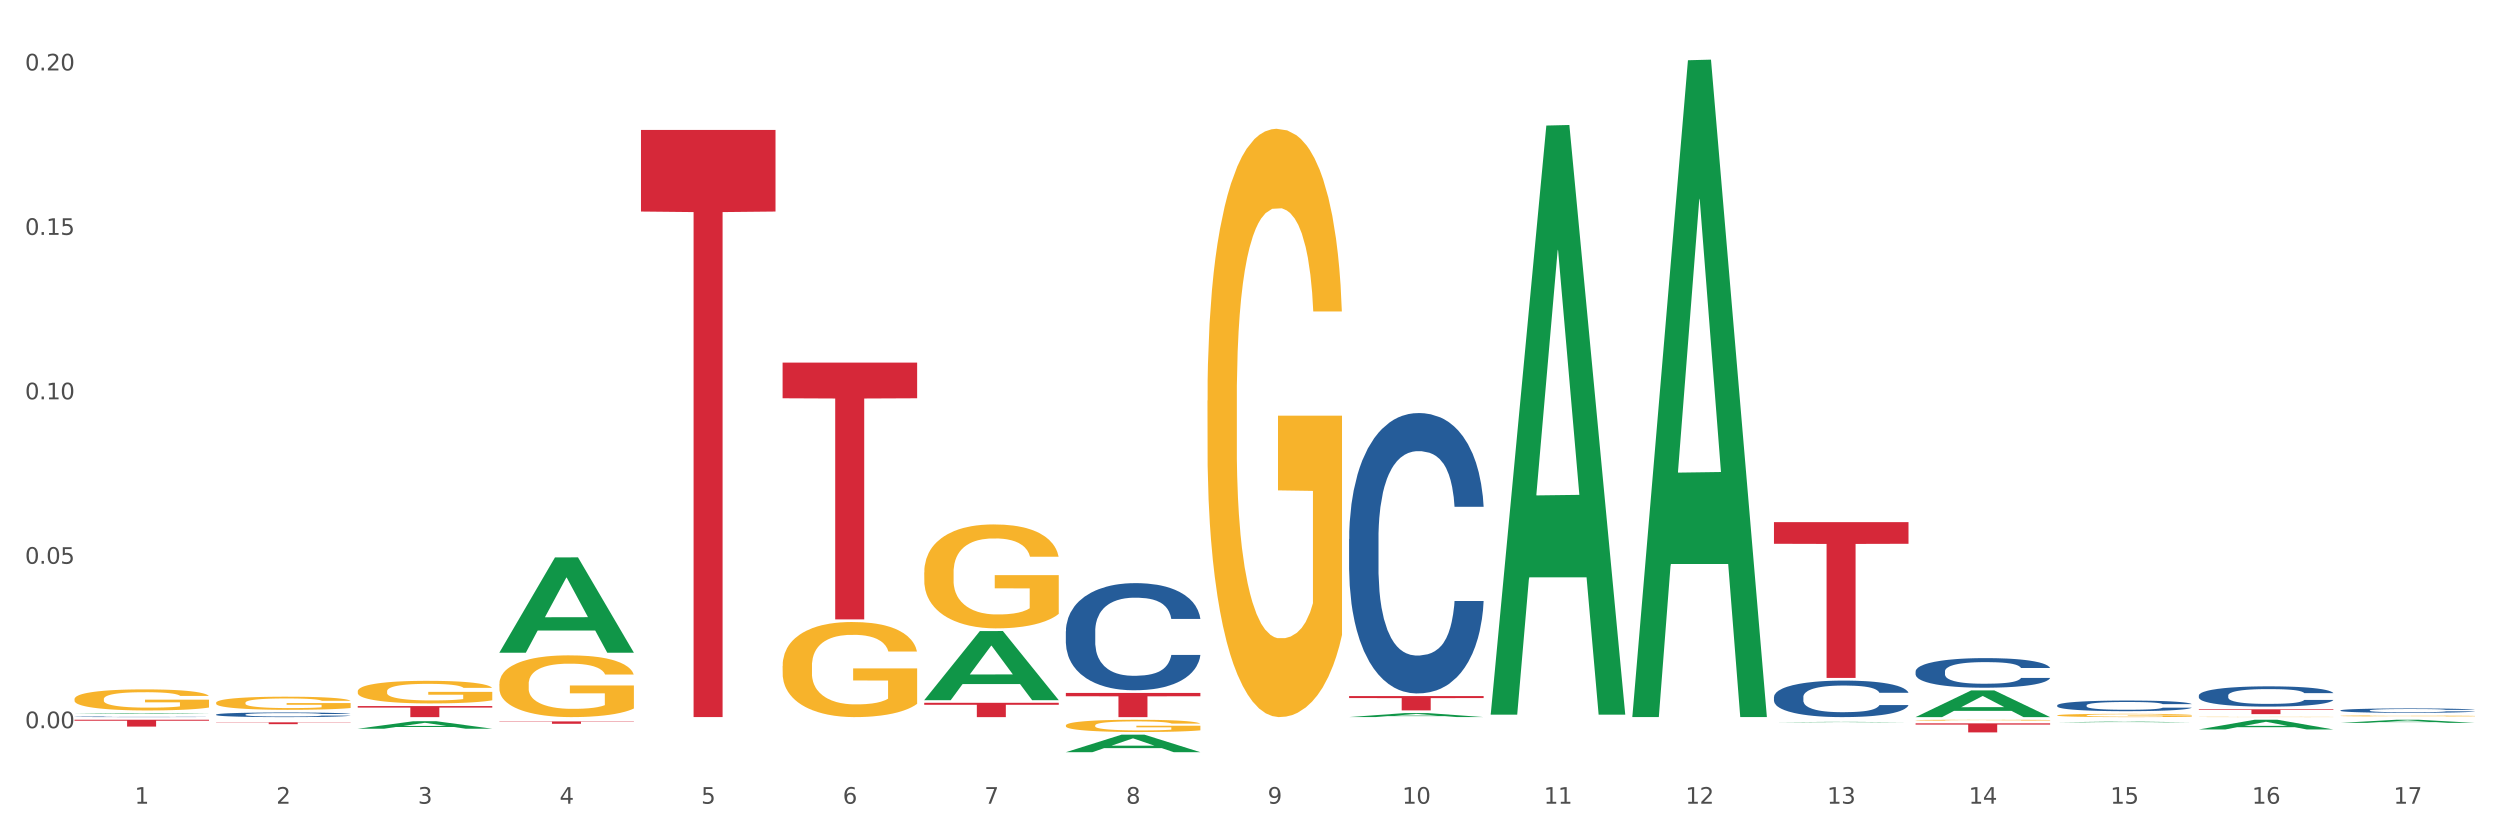 <?xml version="1.0" encoding="utf-8" standalone="no"?>
<!DOCTYPE svg PUBLIC "-//W3C//DTD SVG 1.1//EN"
  "http://www.w3.org/Graphics/SVG/1.1/DTD/svg11.dtd">
<svg xmlns:xlink="http://www.w3.org/1999/xlink" width="1080pt" height="360pt" viewBox="0 0 1080 360" xmlns="http://www.w3.org/2000/svg" version="1.1">
 <rect x="0" y="0" width="1080" height="360" fill="#333333" stroke="none"/>
 <defs>
  <style type="text/css">*{stroke-linejoin: round; stroke-linecap: butt}</style>
 </defs>
 <g id="figure_1">
  <g id="patch_1">
   <path d="M 0 360 
L 1080 360 
L 1080 0 
L 0 0 
z
" style="fill: #ffffff; stroke: #ffffff; stroke-linejoin: miter"/>
  </g>
  <g id="axes_1">
   <g id="matplotlib.axis_1">
    <g id="xtick_1">
     <g id="text_1">
      <!-- 1 -->
      <g style="fill: #4d4d4d" transform="translate(58.182 347.204) scale(0.096 -0.096)">
       <defs>
        <path id="DejaVuSans-31" d="M 794 531 
L 1825 531 
L 1825 4091 
L 703 3866 
L 703 4441 
L 1819 4666 
L 2450 4666 
L 2450 531 
L 3481 531 
L 3481 0 
L 794 0 
L 794 531 
z
" transform="scale(0.016)"/>
       </defs>
       <use xlink:href="#DejaVuSans-31"/>
      </g>
     </g>
    </g>
    <g id="xtick_2">
     <g id="text_2">
      <!-- 2 -->
      <g style="fill: #4d4d4d" transform="translate(119.364 347.204) scale(0.096 -0.096)">
       <defs>
        <path id="DejaVuSans-32" d="M 1228 531 
L 3431 531 
L 3431 0 
L 469 0 
L 469 531 
Q 828 903 1448 1529 
Q 2069 2156 2228 2338 
Q 2531 2678 2651 2914 
Q 2772 3150 2772 3378 
Q 2772 3750 2511 3984 
Q 2250 4219 1831 4219 
Q 1534 4219 1204 4116 
Q 875 4013 500 3803 
L 500 4441 
Q 881 4594 1212 4672 
Q 1544 4750 1819 4750 
Q 2544 4750 2975 4387 
Q 3406 4025 3406 3419 
Q 3406 3131 3298 2873 
Q 3191 2616 2906 2266 
Q 2828 2175 2409 1742 
Q 1991 1309 1228 531 
z
" transform="scale(0.016)"/>
       </defs>
       <use xlink:href="#DejaVuSans-32"/>
      </g>
     </g>
    </g>
    <g id="xtick_3">
     <g id="text_3">
      <!-- 3 -->
      <g style="fill: #4d4d4d" transform="translate(180.545 347.204) scale(0.096 -0.096)">
       <defs>
        <path id="DejaVuSans-33" d="M 2597 2516 
Q 3050 2419 3304 2112 
Q 3559 1806 3559 1356 
Q 3559 666 3084 287 
Q 2609 -91 1734 -91 
Q 1441 -91 1130 -33 
Q 819 25 488 141 
L 488 750 
Q 750 597 1062 519 
Q 1375 441 1716 441 
Q 2309 441 2620 675 
Q 2931 909 2931 1356 
Q 2931 1769 2642 2001 
Q 2353 2234 1838 2234 
L 1294 2234 
L 1294 2753 
L 1863 2753 
Q 2328 2753 2575 2939 
Q 2822 3125 2822 3475 
Q 2822 3834 2567 4026 
Q 2313 4219 1838 4219 
Q 1578 4219 1281 4162 
Q 984 4106 628 3988 
L 628 4550 
Q 988 4650 1302 4700 
Q 1616 4750 1894 4750 
Q 2613 4750 3031 4423 
Q 3450 4097 3450 3541 
Q 3450 3153 3228 2886 
Q 3006 2619 2597 2516 
z
" transform="scale(0.016)"/>
       </defs>
       <use xlink:href="#DejaVuSans-33"/>
      </g>
     </g>
    </g>
    <g id="xtick_4">
     <g id="text_4">
      <!-- 4 -->
      <g style="fill: #4d4d4d" transform="translate(241.726 347.204) scale(0.096 -0.096)">
       <defs>
        <path id="DejaVuSans-34" d="M 2419 4116 
L 825 1625 
L 2419 1625 
L 2419 4116 
z
M 2253 4666 
L 3047 4666 
L 3047 1625 
L 3713 1625 
L 3713 1100 
L 3047 1100 
L 3047 0 
L 2419 0 
L 2419 1100 
L 313 1100 
L 313 1709 
L 2253 4666 
z
" transform="scale(0.016)"/>
       </defs>
       <use xlink:href="#DejaVuSans-34"/>
      </g>
     </g>
    </g>
    <g id="xtick_5">
     <g id="text_5">
      <!-- 5 -->
      <g style="fill: #4d4d4d" transform="translate(302.908 347.204) scale(0.096 -0.096)">
       <defs>
        <path id="DejaVuSans-35" d="M 691 4666 
L 3169 4666 
L 3169 4134 
L 1269 4134 
L 1269 2991 
Q 1406 3038 1543 3061 
Q 1681 3084 1819 3084 
Q 2600 3084 3056 2656 
Q 3513 2228 3513 1497 
Q 3513 744 3044 326 
Q 2575 -91 1722 -91 
Q 1428 -91 1123 -41 
Q 819 9 494 109 
L 494 744 
Q 775 591 1075 516 
Q 1375 441 1709 441 
Q 2250 441 2565 725 
Q 2881 1009 2881 1497 
Q 2881 1984 2565 2268 
Q 2250 2553 1709 2553 
Q 1456 2553 1204 2497 
Q 953 2441 691 2322 
L 691 4666 
z
" transform="scale(0.016)"/>
       </defs>
       <use xlink:href="#DejaVuSans-35"/>
      </g>
     </g>
    </g>
    <g id="xtick_6">
     <g id="text_6">
      <!-- 6 -->
      <g style="fill: #4d4d4d" transform="translate(364.089 347.204) scale(0.096 -0.096)">
       <defs>
        <path id="DejaVuSans-36" d="M 2113 2584 
Q 1688 2584 1439 2293 
Q 1191 2003 1191 1497 
Q 1191 994 1439 701 
Q 1688 409 2113 409 
Q 2538 409 2786 701 
Q 3034 994 3034 1497 
Q 3034 2003 2786 2293 
Q 2538 2584 2113 2584 
z
M 3366 4563 
L 3366 3988 
Q 3128 4100 2886 4159 
Q 2644 4219 2406 4219 
Q 1781 4219 1451 3797 
Q 1122 3375 1075 2522 
Q 1259 2794 1537 2939 
Q 1816 3084 2150 3084 
Q 2853 3084 3261 2657 
Q 3669 2231 3669 1497 
Q 3669 778 3244 343 
Q 2819 -91 2113 -91 
Q 1303 -91 875 529 
Q 447 1150 447 2328 
Q 447 3434 972 4092 
Q 1497 4750 2381 4750 
Q 2619 4750 2861 4703 
Q 3103 4656 3366 4563 
z
" transform="scale(0.016)"/>
       </defs>
       <use xlink:href="#DejaVuSans-36"/>
      </g>
     </g>
    </g>
    <g id="xtick_7">
     <g id="text_7">
      <!-- 7 -->
      <g style="fill: #4d4d4d" transform="translate(425.271 347.204) scale(0.096 -0.096)">
       <defs>
        <path id="DejaVuSans-37" d="M 525 4666 
L 3525 4666 
L 3525 4397 
L 1831 0 
L 1172 0 
L 2766 4134 
L 525 4134 
L 525 4666 
z
" transform="scale(0.016)"/>
       </defs>
       <use xlink:href="#DejaVuSans-37"/>
      </g>
     </g>
    </g>
    <g id="xtick_8">
     <g id="text_8">
      <!-- 8 -->
      <g style="fill: #4d4d4d" transform="translate(486.452 347.204) scale(0.096 -0.096)">
       <defs>
        <path id="DejaVuSans-38" d="M 2034 2216 
Q 1584 2216 1326 1975 
Q 1069 1734 1069 1313 
Q 1069 891 1326 650 
Q 1584 409 2034 409 
Q 2484 409 2743 651 
Q 3003 894 3003 1313 
Q 3003 1734 2745 1975 
Q 2488 2216 2034 2216 
z
M 1403 2484 
Q 997 2584 770 2862 
Q 544 3141 544 3541 
Q 544 4100 942 4425 
Q 1341 4750 2034 4750 
Q 2731 4750 3128 4425 
Q 3525 4100 3525 3541 
Q 3525 3141 3298 2862 
Q 3072 2584 2669 2484 
Q 3125 2378 3379 2068 
Q 3634 1759 3634 1313 
Q 3634 634 3220 271 
Q 2806 -91 2034 -91 
Q 1263 -91 848 271 
Q 434 634 434 1313 
Q 434 1759 690 2068 
Q 947 2378 1403 2484 
z
M 1172 3481 
Q 1172 3119 1398 2916 
Q 1625 2713 2034 2713 
Q 2441 2713 2670 2916 
Q 2900 3119 2900 3481 
Q 2900 3844 2670 4047 
Q 2441 4250 2034 4250 
Q 1625 4250 1398 4047 
Q 1172 3844 1172 3481 
z
" transform="scale(0.016)"/>
       </defs>
       <use xlink:href="#DejaVuSans-38"/>
      </g>
     </g>
    </g>
    <g id="xtick_9">
     <g id="text_9">
      <!-- 9 -->
      <g style="fill: #4d4d4d" transform="translate(547.634 347.204) scale(0.096 -0.096)">
       <defs>
        <path id="DejaVuSans-39" d="M 703 97 
L 703 672 
Q 941 559 1184 500 
Q 1428 441 1663 441 
Q 2288 441 2617 861 
Q 2947 1281 2994 2138 
Q 2813 1869 2534 1725 
Q 2256 1581 1919 1581 
Q 1219 1581 811 2004 
Q 403 2428 403 3163 
Q 403 3881 828 4315 
Q 1253 4750 1959 4750 
Q 2769 4750 3195 4129 
Q 3622 3509 3622 2328 
Q 3622 1225 3098 567 
Q 2575 -91 1691 -91 
Q 1453 -91 1209 -44 
Q 966 3 703 97 
z
M 1959 2075 
Q 2384 2075 2632 2365 
Q 2881 2656 2881 3163 
Q 2881 3666 2632 3958 
Q 2384 4250 1959 4250 
Q 1534 4250 1286 3958 
Q 1038 3666 1038 3163 
Q 1038 2656 1286 2365 
Q 1534 2075 1959 2075 
z
" transform="scale(0.016)"/>
       </defs>
       <use xlink:href="#DejaVuSans-39"/>
      </g>
     </g>
    </g>
    <g id="xtick_10">
     <g id="text_10">
      <!-- 10 -->
      <g style="fill: #4d4d4d" transform="translate(605.761 347.204) scale(0.096 -0.096)">
       <defs>
        <path id="DejaVuSans-30" d="M 2034 4250 
Q 1547 4250 1301 3770 
Q 1056 3291 1056 2328 
Q 1056 1369 1301 889 
Q 1547 409 2034 409 
Q 2525 409 2770 889 
Q 3016 1369 3016 2328 
Q 3016 3291 2770 3770 
Q 2525 4250 2034 4250 
z
M 2034 4750 
Q 2819 4750 3233 4129 
Q 3647 3509 3647 2328 
Q 3647 1150 3233 529 
Q 2819 -91 2034 -91 
Q 1250 -91 836 529 
Q 422 1150 422 2328 
Q 422 3509 836 4129 
Q 1250 4750 2034 4750 
z
" transform="scale(0.016)"/>
       </defs>
       <use xlink:href="#DejaVuSans-31"/>
       <use xlink:href="#DejaVuSans-30" transform="translate(63.623 0)"/>
      </g>
     </g>
    </g>
    <g id="xtick_11">
     <g id="text_11">
      <!-- 11 -->
      <g style="fill: #4d4d4d" transform="translate(666.942 347.204) scale(0.096 -0.096)">
       <use xlink:href="#DejaVuSans-31"/>
       <use xlink:href="#DejaVuSans-31" transform="translate(63.623 0)"/>
      </g>
     </g>
    </g>
    <g id="xtick_12">
     <g id="text_12">
      <!-- 12 -->
      <g style="fill: #4d4d4d" transform="translate(728.124 347.204) scale(0.096 -0.096)">
       <use xlink:href="#DejaVuSans-31"/>
       <use xlink:href="#DejaVuSans-32" transform="translate(63.623 0)"/>
      </g>
     </g>
    </g>
    <g id="xtick_13">
     <g id="text_13">
      <!-- 13 -->
      <g style="fill: #4d4d4d" transform="translate(789.305 347.204) scale(0.096 -0.096)">
       <use xlink:href="#DejaVuSans-31"/>
       <use xlink:href="#DejaVuSans-33" transform="translate(63.623 0)"/>
      </g>
     </g>
    </g>
    <g id="xtick_14">
     <g id="text_14">
      <!-- 14 -->
      <g style="fill: #4d4d4d" transform="translate(850.487 347.204) scale(0.096 -0.096)">
       <use xlink:href="#DejaVuSans-31"/>
       <use xlink:href="#DejaVuSans-34" transform="translate(63.623 0)"/>
      </g>
     </g>
    </g>
    <g id="xtick_15">
     <g id="text_15">
      <!-- 15 -->
      <g style="fill: #4d4d4d" transform="translate(911.668 347.204) scale(0.096 -0.096)">
       <use xlink:href="#DejaVuSans-31"/>
       <use xlink:href="#DejaVuSans-35" transform="translate(63.623 0)"/>
      </g>
     </g>
    </g>
    <g id="xtick_16">
     <g id="text_16">
      <!-- 16 -->
      <g style="fill: #4d4d4d" transform="translate(972.849 347.204) scale(0.096 -0.096)">
       <use xlink:href="#DejaVuSans-31"/>
       <use xlink:href="#DejaVuSans-36" transform="translate(63.623 0)"/>
      </g>
     </g>
    </g>
    <g id="xtick_17">
     <g id="text_17">
      <!-- 17 -->
      <g style="fill: #4d4d4d" transform="translate(1034.031 347.204) scale(0.096 -0.096)">
       <use xlink:href="#DejaVuSans-31"/>
       <use xlink:href="#DejaVuSans-37" transform="translate(63.623 0)"/>
      </g>
     </g>
    </g>
    <g id="xtick_18"/>
    <g id="xtick_19"/>
    <g id="xtick_20"/>
    <g id="xtick_21"/>
    <g id="xtick_22"/>
    <g id="xtick_23"/>
    <g id="xtick_24"/>
    <g id="xtick_25"/>
    <g id="xtick_26"/>
    <g id="xtick_27"/>
    <g id="xtick_28"/>
    <g id="xtick_29"/>
    <g id="xtick_30"/>
    <g id="xtick_31"/>
    <g id="xtick_32"/>
    <g id="xtick_33"/>
   </g>
   <g id="matplotlib.axis_2">
    <g id="ytick_1">
     <g id="text_18">
      <!-- 0.00 -->
      <g style="fill: #4d4d4d" transform="translate(10.8 314.582) scale(0.096 -0.096)">
       <defs>
        <path id="DejaVuSans-2e" d="M 684 794 
L 1344 794 
L 1344 0 
L 684 0 
L 684 794 
z
" transform="scale(0.016)"/>
       </defs>
       <use xlink:href="#DejaVuSans-30"/>
       <use xlink:href="#DejaVuSans-2e" transform="translate(63.623 0)"/>
       <use xlink:href="#DejaVuSans-30" transform="translate(95.41 0)"/>
       <use xlink:href="#DejaVuSans-30" transform="translate(159.033 0)"/>
      </g>
     </g>
    </g>
    <g id="ytick_2">
     <g id="text_19">
      <!-- 0.05 -->
      <g style="fill: #4d4d4d" transform="translate(10.8 243.545) scale(0.096 -0.096)">
       <use xlink:href="#DejaVuSans-30"/>
       <use xlink:href="#DejaVuSans-2e" transform="translate(63.623 0)"/>
       <use xlink:href="#DejaVuSans-30" transform="translate(95.41 0)"/>
       <use xlink:href="#DejaVuSans-35" transform="translate(159.033 0)"/>
      </g>
     </g>
    </g>
    <g id="ytick_3">
     <g id="text_20">
      <!-- 0.10 -->
      <g style="fill: #4d4d4d" transform="translate(10.8 172.508) scale(0.096 -0.096)">
       <use xlink:href="#DejaVuSans-30"/>
       <use xlink:href="#DejaVuSans-2e" transform="translate(63.623 0)"/>
       <use xlink:href="#DejaVuSans-31" transform="translate(95.41 0)"/>
       <use xlink:href="#DejaVuSans-30" transform="translate(159.033 0)"/>
      </g>
     </g>
    </g>
    <g id="ytick_4">
     <g id="text_21">
      <!-- 0.15 -->
      <g style="fill: #4d4d4d" transform="translate(10.8 101.471) scale(0.096 -0.096)">
       <use xlink:href="#DejaVuSans-30"/>
       <use xlink:href="#DejaVuSans-2e" transform="translate(63.623 0)"/>
       <use xlink:href="#DejaVuSans-31" transform="translate(95.41 0)"/>
       <use xlink:href="#DejaVuSans-35" transform="translate(159.033 0)"/>
      </g>
     </g>
    </g>
    <g id="ytick_5">
     <g id="text_22">
      <!-- 0.20 -->
      <g style="fill: #4d4d4d" transform="translate(10.8 30.434) scale(0.096 -0.096)">
       <use xlink:href="#DejaVuSans-30"/>
       <use xlink:href="#DejaVuSans-2e" transform="translate(63.623 0)"/>
       <use xlink:href="#DejaVuSans-32" transform="translate(95.41 0)"/>
       <use xlink:href="#DejaVuSans-30" transform="translate(159.033 0)"/>
      </g>
     </g>
    </g>
    <g id="ytick_6"/>
    <g id="ytick_7"/>
    <g id="ytick_8"/>
    <g id="ytick_9"/>
   </g>
   <g id="PolyCollection_1">
    <path d="M 949.896 309.71 
L 949.965 309.71 
L 949.965 309.705 
L 950.102 309.7 
L 950.788 309.689 
L 951.818 309.681 
L 952.572 309.676 
L 953.327 309.672 
L 954.219 309.668 
L 955.317 309.664 
L 957.307 309.658 
L 958.543 309.655 
L 960.052 309.652 
L 962.797 309.647 
L 964.787 309.645 
L 966.846 309.643 
L 970.208 309.64 
L 972.404 309.639 
L 974.737 309.638 
L 977.551 309.638 
L 979.678 309.637 
L 984.344 309.638 
L 988.324 309.639 
L 990.246 309.64 
L 992.716 309.642 
L 994.02 309.643 
L 996.147 309.645 
L 998.343 309.648 
L 999.853 309.651 
L 1002.117 309.656 
L 1003.833 309.661 
L 1005.411 309.667 
L 1006.234 309.671 
L 1006.852 309.675 
L 1007.401 309.679 
L 1007.95 309.686 
L 995.598 309.686 
L 995.118 309.681 
L 994.363 309.676 
L 993.265 309.672 
L 992.304 309.669 
L 990.657 309.665 
L 989.148 309.663 
L 987.569 309.661 
L 985.648 309.66 
L 984.138 309.659 
L 982.011 309.659 
L 977.825 309.659 
L 975.012 309.66 
L 973.09 309.661 
L 971.855 309.663 
L 970.757 309.664 
L 969.522 309.666 
L 968.081 309.669 
L 967.052 309.672 
L 966.022 309.675 
L 965.199 309.679 
L 964.444 309.683 
L 963.826 309.687 
L 963.346 309.691 
L 962.934 309.697 
L 962.591 309.706 
L 962.591 309.725 
L 962.728 309.73 
L 963.072 309.736 
L 963.483 309.74 
L 964.169 309.746 
L 964.787 309.749 
L 965.954 309.754 
L 967.257 309.759 
L 968.287 309.761 
L 969.316 309.764 
L 971.1 309.767 
L 973.09 309.769 
L 974.806 309.771 
L 977.139 309.772 
L 978.717 309.773 
L 980.09 309.773 
L 983.452 309.773 
L 985.854 309.773 
L 988.53 309.772 
L 990.589 309.77 
L 992.304 309.769 
L 994.226 309.766 
L 995.461 309.764 
L 995.461 309.734 
L 980.364 309.734 
L 980.364 309.714 
L 1008.019 309.714 
L 1008.019 309.772 
L 1006.852 309.775 
L 1005.548 309.778 
L 1004.176 309.78 
L 1002.117 309.783 
L 999.647 309.786 
L 997.451 309.788 
L 995.118 309.79 
L 992.373 309.792 
L 988.805 309.793 
L 986.609 309.794 
L 983.864 309.794 
L 980.639 309.794 
L 977.825 309.794 
L 975.08 309.793 
L 972.198 309.792 
L 969.385 309.79 
L 967.257 309.788 
L 965.13 309.786 
L 962.866 309.783 
L 961.082 309.78 
L 959.709 309.777 
L 958.199 309.774 
L 956.553 309.77 
L 955.317 309.766 
L 954.219 309.762 
L 953.053 309.757 
L 952.229 309.752 
L 951.406 309.747 
L 950.926 309.743 
L 950.377 309.736 
L 949.965 309.727 
L 949.896 309.71 
z
" clip-path="url(#p09e8a32232)" style="fill: #f7b32b"/>
    <path d="M 1011.078 309.266 
L 1011.146 309.266 
L 1011.146 309.252 
L 1011.284 309.24 
L 1011.97 309.212 
L 1012.999 309.188 
L 1013.754 309.176 
L 1014.509 309.166 
L 1015.401 309.155 
L 1016.499 309.145 
L 1018.489 309.129 
L 1019.724 309.121 
L 1021.234 309.113 
L 1023.978 309.1 
L 1025.969 309.094 
L 1028.027 309.088 
L 1031.39 309.081 
L 1033.585 309.078 
L 1035.919 309.076 
L 1038.732 309.074 
L 1040.859 309.074 
L 1045.526 309.075 
L 1049.506 309.078 
L 1051.427 309.081 
L 1053.897 309.086 
L 1055.201 309.089 
L 1057.328 309.095 
L 1059.524 309.103 
L 1061.034 309.11 
L 1063.299 309.123 
L 1065.014 309.135 
L 1066.592 309.151 
L 1067.416 309.162 
L 1068.033 309.173 
L 1068.582 309.185 
L 1069.131 309.203 
L 1056.78 309.203 
L 1056.299 309.19 
L 1055.544 309.177 
L 1054.446 309.165 
L 1053.486 309.158 
L 1051.839 309.148 
L 1050.329 309.142 
L 1048.751 309.137 
L 1046.829 309.134 
L 1045.32 309.132 
L 1043.192 309.13 
L 1039.007 309.131 
L 1036.193 309.134 
L 1034.272 309.137 
L 1033.037 309.141 
L 1031.939 309.145 
L 1030.703 309.15 
L 1029.262 309.158 
L 1028.233 309.165 
L 1027.204 309.174 
L 1026.38 309.183 
L 1025.625 309.194 
L 1025.008 309.205 
L 1024.527 309.217 
L 1024.116 309.232 
L 1023.773 309.256 
L 1023.773 309.308 
L 1023.91 309.32 
L 1024.253 309.335 
L 1024.665 309.347 
L 1025.351 309.361 
L 1025.969 309.371 
L 1027.135 309.384 
L 1028.439 309.396 
L 1029.468 309.403 
L 1030.498 309.409 
L 1032.282 309.417 
L 1034.272 309.424 
L 1035.987 309.428 
L 1038.32 309.432 
L 1039.899 309.434 
L 1041.271 309.435 
L 1044.634 309.435 
L 1047.035 309.433 
L 1049.712 309.431 
L 1051.77 309.427 
L 1053.486 309.423 
L 1055.407 309.416 
L 1056.642 309.41 
L 1056.642 309.33 
L 1041.546 309.33 
L 1041.546 309.277 
L 1069.2 309.277 
L 1069.2 309.432 
L 1068.033 309.44 
L 1066.73 309.447 
L 1065.357 309.454 
L 1063.299 309.462 
L 1060.828 309.47 
L 1058.632 309.475 
L 1056.299 309.479 
L 1053.554 309.484 
L 1049.986 309.487 
L 1047.79 309.489 
L 1045.045 309.49 
L 1041.82 309.49 
L 1039.007 309.49 
L 1036.262 309.488 
L 1033.38 309.484 
L 1030.566 309.479 
L 1028.439 309.474 
L 1026.312 309.468 
L 1024.047 309.46 
L 1022.263 309.453 
L 1020.891 309.446 
L 1019.381 309.437 
L 1017.734 309.426 
L 1016.499 309.415 
L 1015.401 309.405 
L 1014.234 309.391 
L 1013.411 309.379 
L 1012.587 309.365 
L 1012.107 309.353 
L 1011.558 309.336 
L 1011.146 309.312 
L 1011.078 309.266 
z
" clip-path="url(#p09e8a32232)" style="fill: #f7b32b"/>
    <path d="M 32.175 302.019 
L 32.244 302.01 
L 32.244 301.711 
L 32.381 301.453 
L 33.067 300.83 
L 34.096 300.314 
L 34.851 300.04 
L 35.606 299.815 
L 36.498 299.591 
L 37.596 299.358 
L 39.586 299.017 
L 40.821 298.842 
L 42.331 298.659 
L 45.076 298.393 
L 47.066 298.243 
L 49.124 298.119 
L 52.487 297.969 
L 54.683 297.902 
L 57.016 297.853 
L 59.829 297.819 
L 61.957 297.811 
L 66.623 297.836 
L 70.603 297.911 
L 72.524 297.969 
L 74.995 298.069 
L 76.299 298.135 
L 78.426 298.268 
L 80.622 298.443 
L 82.131 298.593 
L 84.396 298.875 
L 86.111 299.158 
L 87.69 299.507 
L 88.513 299.749 
L 89.131 299.973 
L 89.68 300.231 
L 90.229 300.638 
L 77.877 300.638 
L 77.397 300.347 
L 76.642 300.073 
L 75.544 299.807 
L 74.583 299.64 
L 72.936 299.433 
L 71.426 299.3 
L 69.848 299.2 
L 67.927 299.117 
L 66.417 299.075 
L 64.29 299.042 
L 60.104 299.05 
L 57.29 299.117 
L 55.369 299.2 
L 54.134 299.275 
L 53.036 299.358 
L 51.801 299.474 
L 50.36 299.649 
L 49.33 299.807 
L 48.301 300.006 
L 47.478 300.206 
L 46.723 300.439 
L 46.105 300.688 
L 45.625 300.946 
L 45.213 301.262 
L 44.87 301.786 
L 44.87 302.925 
L 45.007 303.183 
L 45.35 303.524 
L 45.762 303.782 
L 46.448 304.089 
L 47.066 304.297 
L 48.232 304.597 
L 49.536 304.846 
L 50.566 305.004 
L 51.595 305.137 
L 53.379 305.32 
L 55.369 305.47 
L 57.085 305.561 
L 59.418 305.644 
L 60.996 305.678 
L 62.368 305.694 
L 65.731 305.694 
L 68.133 305.669 
L 70.809 305.611 
L 72.868 305.536 
L 74.583 305.445 
L 76.504 305.295 
L 77.74 305.154 
L 77.74 303.416 
L 62.643 303.407 
L 62.643 302.252 
L 90.297 302.252 
L 90.297 305.644 
L 89.131 305.819 
L 87.827 305.977 
L 86.455 306.118 
L 84.396 306.293 
L 81.926 306.459 
L 79.73 306.576 
L 77.397 306.675 
L 74.652 306.767 
L 71.083 306.85 
L 68.887 306.883 
L 66.143 306.908 
L 62.917 306.917 
L 60.104 306.9 
L 57.359 306.858 
L 54.477 306.784 
L 51.663 306.675 
L 49.536 306.567 
L 47.409 306.434 
L 45.144 306.26 
L 43.36 306.093 
L 41.988 305.944 
L 40.478 305.752 
L 38.831 305.503 
L 37.596 305.278 
L 36.498 305.046 
L 35.332 304.746 
L 34.508 304.488 
L 33.685 304.164 
L 33.204 303.923 
L 32.655 303.549 
L 32.244 303.025 
L 32.175 302.019 
z
" clip-path="url(#p09e8a32232)" style="fill: #f7b32b"/>
    <path d="M 93.356 303.594 
L 93.425 303.589 
L 93.425 303.402 
L 93.562 303.241 
L 94.248 302.852 
L 95.278 302.531 
L 96.033 302.36 
L 96.787 302.22 
L 97.68 302.08 
L 98.778 301.934 
L 100.768 301.722 
L 102.003 301.613 
L 103.512 301.499 
L 106.257 301.333 
L 108.247 301.239 
L 110.306 301.162 
L 113.668 301.068 
L 115.864 301.027 
L 118.197 300.996 
L 121.011 300.975 
L 123.138 300.97 
L 127.804 300.985 
L 131.784 301.032 
L 133.706 301.068 
L 136.176 301.13 
L 137.48 301.172 
L 139.607 301.255 
L 141.803 301.364 
L 143.313 301.457 
L 145.577 301.633 
L 147.293 301.81 
L 148.871 302.028 
L 149.695 302.178 
L 150.312 302.318 
L 150.861 302.479 
L 151.41 302.733 
L 139.058 302.733 
L 138.578 302.551 
L 137.823 302.38 
L 136.725 302.214 
L 135.764 302.111 
L 134.118 301.981 
L 132.608 301.898 
L 131.03 301.836 
L 129.108 301.784 
L 127.599 301.758 
L 125.471 301.737 
L 121.285 301.742 
L 118.472 301.784 
L 116.55 301.836 
L 115.315 301.882 
L 114.217 301.934 
L 112.982 302.007 
L 111.541 302.116 
L 110.512 302.214 
L 109.482 302.339 
L 108.659 302.463 
L 107.904 302.609 
L 107.287 302.764 
L 106.806 302.925 
L 106.394 303.122 
L 106.051 303.449 
L 106.051 304.159 
L 106.189 304.32 
L 106.532 304.533 
L 106.943 304.693 
L 107.63 304.885 
L 108.247 305.015 
L 109.414 305.202 
L 110.718 305.357 
L 111.747 305.456 
L 112.776 305.539 
L 114.56 305.653 
L 116.55 305.746 
L 118.266 305.803 
L 120.599 305.855 
L 122.177 305.876 
L 123.55 305.886 
L 126.912 305.886 
L 129.314 305.871 
L 131.99 305.834 
L 134.049 305.788 
L 135.764 305.731 
L 137.686 305.637 
L 138.921 305.549 
L 138.921 304.465 
L 123.824 304.46 
L 123.824 303.739 
L 151.479 303.739 
L 151.479 305.855 
L 150.312 305.964 
L 149.008 306.063 
L 147.636 306.151 
L 145.577 306.26 
L 143.107 306.363 
L 140.911 306.436 
L 138.578 306.498 
L 135.833 306.555 
L 132.265 306.607 
L 130.069 306.628 
L 127.324 306.643 
L 124.099 306.649 
L 121.285 306.638 
L 118.54 306.612 
L 115.658 306.566 
L 112.845 306.498 
L 110.718 306.431 
L 108.59 306.348 
L 106.326 306.239 
L 104.542 306.135 
L 103.169 306.042 
L 101.66 305.923 
L 100.013 305.767 
L 98.778 305.627 
L 97.68 305.482 
L 96.513 305.295 
L 95.69 305.134 
L 94.866 304.932 
L 94.386 304.782 
L 93.837 304.548 
L 93.425 304.221 
L 93.356 303.594 
z
" clip-path="url(#p09e8a32232)" style="fill: #f7b32b"/>
    <path d="M 399.263 247.304 
L 399.332 247.263 
L 399.332 245.786 
L 399.469 244.515 
L 400.156 241.439 
L 401.185 238.896 
L 401.94 237.543 
L 402.695 236.436 
L 403.587 235.328 
L 404.685 234.18 
L 406.675 232.499 
L 407.91 231.637 
L 409.419 230.735 
L 412.164 229.423 
L 414.154 228.685 
L 416.213 228.069 
L 419.575 227.331 
L 421.771 227.003 
L 424.104 226.757 
L 426.918 226.593 
L 429.045 226.552 
L 433.711 226.675 
L 437.691 227.044 
L 439.613 227.331 
L 442.083 227.823 
L 443.387 228.151 
L 445.514 228.808 
L 447.71 229.669 
L 449.22 230.407 
L 451.484 231.801 
L 453.2 233.196 
L 454.778 234.918 
L 455.602 236.108 
L 456.219 237.215 
L 456.768 238.486 
L 457.317 240.496 
L 444.965 240.496 
L 444.485 239.06 
L 443.73 237.707 
L 442.632 236.395 
L 441.672 235.574 
L 440.025 234.549 
L 438.515 233.893 
L 436.937 233.401 
L 435.015 232.991 
L 433.506 232.786 
L 431.378 232.622 
L 427.192 232.663 
L 424.379 232.991 
L 422.458 233.401 
L 421.222 233.77 
L 420.124 234.18 
L 418.889 234.754 
L 417.448 235.615 
L 416.419 236.395 
L 415.39 237.379 
L 414.566 238.363 
L 413.811 239.512 
L 413.194 240.742 
L 412.713 242.013 
L 412.302 243.572 
L 411.958 246.155 
L 411.958 251.774 
L 412.096 253.045 
L 412.439 254.727 
L 412.851 255.998 
L 413.537 257.515 
L 414.154 258.541 
L 415.321 260.017 
L 416.625 261.247 
L 417.654 262.027 
L 418.683 262.683 
L 420.468 263.585 
L 422.458 264.323 
L 424.173 264.774 
L 426.506 265.184 
L 428.084 265.348 
L 429.457 265.43 
L 432.819 265.43 
L 435.221 265.307 
L 437.897 265.02 
L 439.956 264.651 
L 441.672 264.2 
L 443.593 263.462 
L 444.828 262.765 
L 444.828 254.193 
L 429.731 254.152 
L 429.731 248.452 
L 457.386 248.452 
L 457.386 265.184 
L 456.219 266.046 
L 454.915 266.825 
L 453.543 267.522 
L 451.484 268.383 
L 449.014 269.203 
L 446.818 269.778 
L 444.485 270.27 
L 441.74 270.721 
L 438.172 271.131 
L 435.976 271.295 
L 433.231 271.418 
L 430.006 271.459 
L 427.192 271.377 
L 424.448 271.172 
L 421.565 270.803 
L 418.752 270.27 
L 416.625 269.737 
L 414.497 269.08 
L 412.233 268.219 
L 410.449 267.399 
L 409.076 266.661 
L 407.567 265.718 
L 405.92 264.487 
L 404.685 263.38 
L 403.587 262.232 
L 402.42 260.755 
L 401.597 259.484 
L 400.773 257.884 
L 400.293 256.695 
L 399.744 254.85 
L 399.332 252.266 
L 399.263 247.304 
z
" clip-path="url(#p09e8a32232)" style="fill: #f7b32b"/>
    <path d="M 338.082 287.694 
L 338.151 287.657 
L 338.151 286.306 
L 338.288 285.143 
L 338.974 282.329 
L 340.003 280.002 
L 340.758 278.764 
L 341.513 277.751 
L 342.405 276.738 
L 343.503 275.687 
L 345.493 274.149 
L 346.728 273.361 
L 348.238 272.536 
L 350.983 271.335 
L 352.973 270.659 
L 355.032 270.097 
L 358.394 269.421 
L 360.59 269.121 
L 362.923 268.896 
L 365.737 268.746 
L 367.864 268.708 
L 372.53 268.821 
L 376.51 269.159 
L 378.431 269.421 
L 380.902 269.872 
L 382.206 270.172 
L 384.333 270.772 
L 386.529 271.56 
L 388.038 272.235 
L 390.303 273.511 
L 392.019 274.787 
L 393.597 276.363 
L 394.42 277.451 
L 395.038 278.464 
L 395.587 279.627 
L 396.136 281.466 
L 383.784 281.466 
L 383.304 280.152 
L 382.549 278.914 
L 381.451 277.714 
L 380.49 276.963 
L 378.843 276.025 
L 377.334 275.425 
L 375.755 274.974 
L 373.834 274.599 
L 372.324 274.412 
L 370.197 274.262 
L 366.011 274.299 
L 363.198 274.599 
L 361.276 274.974 
L 360.041 275.312 
L 358.943 275.687 
L 357.708 276.213 
L 356.267 277.001 
L 355.237 277.714 
L 354.208 278.614 
L 353.385 279.515 
L 352.63 280.565 
L 352.012 281.691 
L 351.532 282.854 
L 351.12 284.28 
L 350.777 286.644 
L 350.777 291.784 
L 350.914 292.947 
L 351.257 294.486 
L 351.669 295.649 
L 352.355 297.037 
L 352.973 297.975 
L 354.139 299.326 
L 355.443 300.451 
L 356.473 301.164 
L 357.502 301.765 
L 359.286 302.59 
L 361.276 303.266 
L 362.992 303.678 
L 365.325 304.053 
L 366.903 304.204 
L 368.276 304.279 
L 371.638 304.279 
L 374.04 304.166 
L 376.716 303.903 
L 378.775 303.566 
L 380.49 303.153 
L 382.412 302.478 
L 383.647 301.84 
L 383.647 293.998 
L 368.55 293.96 
L 368.55 288.745 
L 396.204 288.745 
L 396.204 304.053 
L 395.038 304.841 
L 393.734 305.554 
L 392.362 306.192 
L 390.303 306.98 
L 387.833 307.731 
L 385.637 308.256 
L 383.304 308.706 
L 380.559 309.119 
L 376.99 309.494 
L 374.795 309.644 
L 372.05 309.757 
L 368.824 309.794 
L 366.011 309.719 
L 363.266 309.532 
L 360.384 309.194 
L 357.571 308.706 
L 355.443 308.218 
L 353.316 307.618 
L 351.052 306.83 
L 349.267 306.08 
L 347.895 305.404 
L 346.385 304.541 
L 344.738 303.416 
L 343.503 302.403 
L 342.405 301.352 
L 341.239 300.001 
L 340.415 298.838 
L 339.592 297.375 
L 339.111 296.287 
L 338.562 294.598 
L 338.151 292.234 
L 338.082 287.694 
z
" clip-path="url(#p09e8a32232)" style="fill: #f7b32b"/>
    <path d="M 215.719 295.442 
L 215.788 295.417 
L 215.788 294.54 
L 215.925 293.785 
L 216.611 291.957 
L 217.641 290.446 
L 218.395 289.642 
L 219.15 288.984 
L 220.042 288.326 
L 221.14 287.644 
L 223.13 286.645 
L 224.366 286.133 
L 225.875 285.597 
L 228.62 284.817 
L 230.61 284.379 
L 232.669 284.013 
L 236.031 283.574 
L 238.227 283.38 
L 240.56 283.233 
L 243.374 283.136 
L 245.501 283.111 
L 250.167 283.185 
L 254.147 283.404 
L 256.069 283.574 
L 258.539 283.867 
L 259.843 284.062 
L 261.97 284.452 
L 264.166 284.963 
L 265.676 285.402 
L 267.94 286.231 
L 269.656 287.059 
L 271.234 288.082 
L 272.057 288.789 
L 272.675 289.447 
L 273.224 290.202 
L 273.773 291.397 
L 261.421 291.397 
L 260.941 290.544 
L 260.186 289.74 
L 259.088 288.96 
L 258.127 288.472 
L 256.48 287.863 
L 254.971 287.473 
L 253.392 287.181 
L 251.471 286.937 
L 249.961 286.815 
L 247.834 286.718 
L 243.648 286.742 
L 240.835 286.937 
L 238.913 287.181 
L 237.678 287.4 
L 236.58 287.644 
L 235.345 287.985 
L 233.904 288.497 
L 232.875 288.96 
L 231.845 289.545 
L 231.022 290.129 
L 230.267 290.812 
L 229.649 291.543 
L 229.169 292.298 
L 228.757 293.224 
L 228.414 294.759 
L 228.414 298.098 
L 228.551 298.853 
L 228.895 299.852 
L 229.306 300.608 
L 229.993 301.509 
L 230.61 302.118 
L 231.777 302.996 
L 233.08 303.727 
L 234.11 304.19 
L 235.139 304.58 
L 236.923 305.116 
L 238.913 305.554 
L 240.629 305.822 
L 242.962 306.066 
L 244.54 306.163 
L 245.913 306.212 
L 249.275 306.212 
L 251.677 306.139 
L 254.353 305.968 
L 256.412 305.749 
L 258.127 305.481 
L 260.049 305.043 
L 261.284 304.628 
L 261.284 299.535 
L 246.187 299.511 
L 246.187 296.124 
L 273.842 296.124 
L 273.842 306.066 
L 272.675 306.578 
L 271.371 307.041 
L 269.999 307.455 
L 267.94 307.967 
L 265.47 308.454 
L 263.274 308.795 
L 260.941 309.088 
L 258.196 309.356 
L 254.628 309.599 
L 252.432 309.697 
L 249.687 309.77 
L 246.462 309.794 
L 243.648 309.745 
L 240.903 309.624 
L 238.021 309.404 
L 235.208 309.088 
L 233.08 308.771 
L 230.953 308.381 
L 228.689 307.869 
L 226.905 307.382 
L 225.532 306.943 
L 224.022 306.383 
L 222.376 305.652 
L 221.14 304.994 
L 220.042 304.311 
L 218.876 303.434 
L 218.052 302.679 
L 217.229 301.728 
L 216.749 301.022 
L 216.2 299.925 
L 215.788 298.39 
L 215.719 295.442 
z
" clip-path="url(#p09e8a32232)" style="fill: #f7b32b"/>
    <path d="M 154.538 298.63 
L 154.606 298.621 
L 154.606 298.3 
L 154.744 298.023 
L 155.43 297.354 
L 156.459 296.8 
L 157.214 296.506 
L 157.969 296.265 
L 158.861 296.024 
L 159.959 295.774 
L 161.949 295.408 
L 163.184 295.22 
L 164.694 295.024 
L 167.439 294.738 
L 169.429 294.578 
L 171.487 294.444 
L 174.85 294.283 
L 177.046 294.212 
L 179.379 294.158 
L 182.192 294.122 
L 184.32 294.113 
L 188.986 294.14 
L 192.966 294.221 
L 194.887 294.283 
L 197.358 294.39 
L 198.661 294.462 
L 200.789 294.604 
L 202.985 294.792 
L 204.494 294.952 
L 206.759 295.256 
L 208.474 295.56 
L 210.053 295.934 
L 210.876 296.193 
L 211.494 296.434 
L 212.043 296.711 
L 212.592 297.148 
L 200.24 297.148 
L 199.759 296.836 
L 199.005 296.541 
L 197.907 296.256 
L 196.946 296.077 
L 195.299 295.854 
L 193.789 295.711 
L 192.211 295.604 
L 190.29 295.515 
L 188.78 295.47 
L 186.653 295.435 
L 182.467 295.443 
L 179.653 295.515 
L 177.732 295.604 
L 176.497 295.684 
L 175.399 295.774 
L 174.164 295.899 
L 172.723 296.086 
L 171.693 296.256 
L 170.664 296.47 
L 169.84 296.684 
L 169.086 296.934 
L 168.468 297.202 
L 167.988 297.479 
L 167.576 297.818 
L 167.233 298.38 
L 167.233 299.603 
L 167.37 299.88 
L 167.713 300.246 
L 168.125 300.523 
L 168.811 300.853 
L 169.429 301.076 
L 170.595 301.398 
L 171.899 301.665 
L 172.928 301.835 
L 173.958 301.978 
L 175.742 302.174 
L 177.732 302.335 
L 179.447 302.433 
L 181.781 302.522 
L 183.359 302.558 
L 184.731 302.576 
L 188.094 302.576 
L 190.495 302.549 
L 193.172 302.487 
L 195.23 302.406 
L 196.946 302.308 
L 198.867 302.147 
L 200.102 301.996 
L 200.102 300.13 
L 185.006 300.121 
L 185.006 298.88 
L 212.66 298.88 
L 212.66 302.522 
L 211.494 302.71 
L 210.19 302.879 
L 208.817 303.031 
L 206.759 303.219 
L 204.288 303.397 
L 202.092 303.522 
L 199.759 303.629 
L 197.014 303.727 
L 193.446 303.817 
L 191.25 303.852 
L 188.505 303.879 
L 185.28 303.888 
L 182.467 303.87 
L 179.722 303.826 
L 176.84 303.745 
L 174.026 303.629 
L 171.899 303.513 
L 169.772 303.37 
L 167.507 303.183 
L 165.723 303.004 
L 164.351 302.844 
L 162.841 302.638 
L 161.194 302.371 
L 159.959 302.129 
L 158.861 301.88 
L 157.694 301.558 
L 156.871 301.281 
L 156.048 300.933 
L 155.567 300.674 
L 155.018 300.273 
L 154.606 299.71 
L 154.538 298.63 
z
" clip-path="url(#p09e8a32232)" style="fill: #f7b32b"/>
    <path d="M 460.445 313.387 
L 460.514 313.383 
L 460.514 313.208 
L 460.651 313.058 
L 461.337 312.694 
L 462.366 312.394 
L 463.121 312.234 
L 463.876 312.103 
L 464.768 311.972 
L 465.866 311.836 
L 467.856 311.638 
L 469.091 311.536 
L 470.601 311.429 
L 473.346 311.274 
L 475.336 311.187 
L 477.394 311.114 
L 480.757 311.027 
L 482.953 310.988 
L 485.286 310.959 
L 488.099 310.94 
L 490.227 310.935 
L 494.893 310.949 
L 498.873 310.993 
L 500.794 311.027 
L 503.265 311.085 
L 504.568 311.124 
L 506.696 311.202 
L 508.892 311.303 
L 510.401 311.391 
L 512.666 311.555 
L 514.381 311.72 
L 515.96 311.924 
L 516.783 312.064 
L 517.401 312.195 
L 517.95 312.345 
L 518.499 312.583 
L 506.147 312.583 
L 505.666 312.413 
L 504.912 312.253 
L 503.814 312.098 
L 502.853 312.001 
L 501.206 311.88 
L 499.696 311.803 
L 498.118 311.744 
L 496.197 311.696 
L 494.687 311.672 
L 492.56 311.652 
L 488.374 311.657 
L 485.56 311.696 
L 483.639 311.744 
L 482.404 311.788 
L 481.306 311.836 
L 480.071 311.904 
L 478.63 312.006 
L 477.6 312.098 
L 476.571 312.215 
L 475.747 312.331 
L 474.993 312.467 
L 474.375 312.612 
L 473.895 312.762 
L 473.483 312.946 
L 473.14 313.252 
L 473.14 313.916 
L 473.277 314.066 
L 473.62 314.265 
L 474.032 314.415 
L 474.718 314.594 
L 475.336 314.716 
L 476.502 314.89 
L 477.806 315.035 
L 478.835 315.128 
L 479.865 315.205 
L 481.649 315.312 
L 483.639 315.399 
L 485.354 315.452 
L 487.688 315.501 
L 489.266 315.52 
L 490.638 315.53 
L 494.001 315.53 
L 496.403 315.515 
L 499.079 315.481 
L 501.137 315.438 
L 502.853 315.384 
L 504.774 315.297 
L 506.01 315.215 
L 506.01 314.202 
L 490.913 314.197 
L 490.913 313.523 
L 518.567 313.523 
L 518.567 315.501 
L 517.401 315.603 
L 516.097 315.695 
L 514.724 315.777 
L 512.666 315.879 
L 510.195 315.976 
L 508 316.044 
L 505.666 316.102 
L 502.922 316.155 
L 499.353 316.204 
L 497.157 316.223 
L 494.413 316.237 
L 491.187 316.242 
L 488.374 316.233 
L 485.629 316.208 
L 482.747 316.165 
L 479.933 316.102 
L 477.806 316.039 
L 475.679 315.961 
L 473.414 315.859 
L 471.63 315.762 
L 470.258 315.675 
L 468.748 315.564 
L 467.101 315.418 
L 465.866 315.287 
L 464.768 315.152 
L 463.601 314.977 
L 462.778 314.827 
L 461.955 314.638 
L 461.474 314.497 
L 460.925 314.279 
L 460.514 313.974 
L 460.445 313.387 
z
" clip-path="url(#p09e8a32232)" style="fill: #f7b32b"/>
    <path d="M 521.626 173.078 
L 521.695 172.846 
L 521.695 164.489 
L 521.832 157.294 
L 522.518 139.885 
L 523.548 125.494 
L 524.303 117.834 
L 525.057 111.567 
L 525.949 105.3 
L 527.047 98.8 
L 529.037 89.284 
L 530.273 84.409 
L 531.782 79.303 
L 534.527 71.875 
L 536.517 67.697 
L 538.576 64.215 
L 541.938 60.037 
L 544.134 58.18 
L 546.467 56.787 
L 549.281 55.859 
L 551.408 55.627 
L 556.074 56.323 
L 560.054 58.412 
L 561.976 60.037 
L 564.446 62.822 
L 565.75 64.679 
L 567.877 68.393 
L 570.073 73.268 
L 571.583 77.446 
L 573.847 85.338 
L 575.563 93.23 
L 577.141 102.979 
L 577.965 109.71 
L 578.582 115.977 
L 579.131 123.173 
L 579.68 134.546 
L 567.328 134.546 
L 566.848 126.422 
L 566.093 118.762 
L 564.995 111.335 
L 564.034 106.692 
L 562.387 100.89 
L 560.878 97.176 
L 559.299 94.39 
L 557.378 92.069 
L 555.868 90.909 
L 553.741 89.98 
L 549.555 90.212 
L 546.742 92.069 
L 544.82 94.39 
L 543.585 96.479 
L 542.487 98.8 
L 541.252 102.05 
L 539.811 106.925 
L 538.782 111.335 
L 537.752 116.906 
L 536.929 122.476 
L 536.174 128.976 
L 535.556 135.939 
L 535.076 143.135 
L 534.664 151.955 
L 534.321 166.578 
L 534.321 198.378 
L 534.459 205.574 
L 534.802 215.091 
L 535.213 222.286 
L 535.9 230.875 
L 536.517 236.678 
L 537.684 245.034 
L 538.988 251.997 
L 540.017 256.407 
L 541.046 260.121 
L 542.83 265.228 
L 544.82 269.406 
L 546.536 271.959 
L 548.869 274.28 
L 550.447 275.209 
L 551.82 275.673 
L 555.182 275.673 
L 557.584 274.977 
L 560.26 273.352 
L 562.319 271.263 
L 564.034 268.71 
L 565.956 264.532 
L 567.191 260.586 
L 567.191 212.073 
L 552.094 211.841 
L 552.094 179.577 
L 579.749 179.577 
L 579.749 274.28 
L 578.582 279.155 
L 577.278 283.565 
L 575.906 287.511 
L 573.847 292.386 
L 571.377 297.028 
L 569.181 300.277 
L 566.848 303.063 
L 564.103 305.616 
L 560.535 307.937 
L 558.339 308.866 
L 555.594 309.562 
L 552.369 309.794 
L 549.555 309.33 
L 546.81 308.169 
L 543.928 306.08 
L 541.115 303.063 
L 538.988 300.045 
L 536.86 296.331 
L 534.596 291.457 
L 532.812 286.815 
L 531.439 282.637 
L 529.93 277.298 
L 528.283 270.334 
L 527.047 264.067 
L 525.949 257.568 
L 524.783 249.212 
L 523.959 242.016 
L 523.136 232.964 
L 522.656 226.232 
L 522.107 215.787 
L 521.695 201.164 
L 521.626 173.078 
z
" clip-path="url(#p09e8a32232)" style="fill: #f7b32b"/>
    <path d="M 827.533 311.123 
L 827.602 311.123 
L 827.602 311.109 
L 827.739 311.098 
L 828.425 311.07 
L 829.455 311.047 
L 830.21 311.034 
L 830.964 311.024 
L 831.857 311.014 
L 832.954 311.004 
L 834.945 310.989 
L 836.18 310.981 
L 837.689 310.973 
L 840.434 310.961 
L 842.424 310.954 
L 844.483 310.949 
L 847.845 310.942 
L 850.041 310.939 
L 852.374 310.937 
L 855.188 310.935 
L 857.315 310.935 
L 861.981 310.936 
L 865.961 310.939 
L 867.883 310.942 
L 870.353 310.946 
L 871.657 310.949 
L 873.784 310.955 
L 875.98 310.963 
L 877.49 310.97 
L 879.754 310.982 
L 881.47 310.995 
L 883.048 311.011 
L 883.872 311.021 
L 884.489 311.032 
L 885.038 311.043 
L 885.587 311.061 
L 873.235 311.061 
L 872.755 311.048 
L 872 311.036 
L 870.902 311.024 
L 869.941 311.017 
L 868.295 311.007 
L 866.785 311.001 
L 865.207 310.997 
L 863.285 310.993 
L 861.775 310.991 
L 859.648 310.99 
L 855.462 310.99 
L 852.649 310.993 
L 850.727 310.997 
L 849.492 311 
L 848.394 311.004 
L 847.159 311.009 
L 845.718 311.017 
L 844.689 311.024 
L 843.659 311.033 
L 842.836 311.042 
L 842.081 311.052 
L 841.464 311.063 
L 840.983 311.075 
L 840.571 311.089 
L 840.228 311.113 
L 840.228 311.163 
L 840.366 311.175 
L 840.709 311.19 
L 841.12 311.202 
L 841.807 311.215 
L 842.424 311.225 
L 843.591 311.238 
L 844.895 311.249 
L 845.924 311.256 
L 846.953 311.262 
L 848.737 311.27 
L 850.727 311.277 
L 852.443 311.281 
L 854.776 311.285 
L 856.354 311.286 
L 857.727 311.287 
L 861.089 311.287 
L 863.491 311.286 
L 866.167 311.283 
L 868.226 311.28 
L 869.941 311.276 
L 871.863 311.269 
L 873.098 311.263 
L 873.098 311.185 
L 858.001 311.185 
L 858.001 311.133 
L 885.656 311.133 
L 885.656 311.285 
L 884.489 311.293 
L 883.185 311.3 
L 881.813 311.306 
L 879.754 311.314 
L 877.284 311.321 
L 875.088 311.326 
L 872.755 311.331 
L 870.01 311.335 
L 866.442 311.339 
L 864.246 311.34 
L 861.501 311.341 
L 858.276 311.342 
L 855.462 311.341 
L 852.717 311.339 
L 849.835 311.336 
L 847.022 311.331 
L 844.895 311.326 
L 842.767 311.32 
L 840.503 311.312 
L 838.719 311.305 
L 837.346 311.298 
L 835.837 311.29 
L 834.19 311.279 
L 832.954 311.269 
L 831.857 311.258 
L 830.69 311.245 
L 829.867 311.233 
L 829.043 311.219 
L 828.563 311.208 
L 828.014 311.191 
L 827.602 311.168 
L 827.533 311.123 
z
" clip-path="url(#p09e8a32232)" style="fill: #f7b32b"/>
    <path d="M 888.715 309.03 
L 888.783 309.028 
L 888.783 308.981 
L 888.921 308.941 
L 889.607 308.844 
L 890.636 308.763 
L 891.391 308.72 
L 892.146 308.685 
L 893.038 308.65 
L 894.136 308.614 
L 896.126 308.561 
L 897.361 308.534 
L 898.871 308.505 
L 901.616 308.463 
L 903.606 308.44 
L 905.664 308.421 
L 909.027 308.397 
L 911.223 308.387 
L 913.556 308.379 
L 916.369 308.374 
L 918.497 308.373 
L 923.163 308.376 
L 927.143 308.388 
L 929.064 308.397 
L 931.535 308.413 
L 932.838 308.423 
L 934.966 308.444 
L 937.162 308.471 
L 938.671 308.495 
L 940.936 308.539 
L 942.651 308.583 
L 944.23 308.637 
L 945.053 308.675 
L 945.671 308.71 
L 946.22 308.75 
L 946.769 308.814 
L 934.417 308.814 
L 933.936 308.769 
L 933.182 308.726 
L 932.084 308.684 
L 931.123 308.658 
L 929.476 308.626 
L 927.966 308.605 
L 926.388 308.589 
L 924.467 308.576 
L 922.957 308.57 
L 920.83 308.565 
L 916.644 308.566 
L 913.83 308.576 
L 911.909 308.589 
L 910.674 308.601 
L 909.576 308.614 
L 908.341 308.632 
L 906.899 308.659 
L 905.87 308.684 
L 904.841 308.715 
L 904.017 308.746 
L 903.263 308.783 
L 902.645 308.822 
L 902.165 308.862 
L 901.753 308.911 
L 901.41 308.993 
L 901.41 309.171 
L 901.547 309.211 
L 901.89 309.265 
L 902.302 309.305 
L 902.988 309.353 
L 903.606 309.385 
L 904.772 309.432 
L 906.076 309.471 
L 907.105 309.496 
L 908.135 309.516 
L 909.919 309.545 
L 911.909 309.568 
L 913.624 309.583 
L 915.958 309.596 
L 917.536 309.601 
L 918.908 309.603 
L 922.271 309.603 
L 924.672 309.599 
L 927.349 309.59 
L 929.407 309.579 
L 931.123 309.564 
L 933.044 309.541 
L 934.279 309.519 
L 934.279 309.248 
L 919.183 309.246 
L 919.183 309.066 
L 946.837 309.066 
L 946.837 309.596 
L 945.671 309.623 
L 944.367 309.648 
L 942.994 309.67 
L 940.936 309.697 
L 938.465 309.723 
L 936.269 309.741 
L 933.936 309.757 
L 931.191 309.771 
L 927.623 309.784 
L 925.427 309.789 
L 922.682 309.793 
L 919.457 309.794 
L 916.644 309.792 
L 913.899 309.785 
L 911.017 309.773 
L 908.203 309.757 
L 906.076 309.74 
L 903.949 309.719 
L 901.684 309.692 
L 899.9 309.666 
L 898.528 309.642 
L 897.018 309.612 
L 895.371 309.574 
L 894.136 309.538 
L 893.038 309.502 
L 891.871 309.455 
L 891.048 309.415 
L 890.224 309.364 
L 889.744 309.327 
L 889.195 309.268 
L 888.783 309.187 
L 888.715 309.03 
z
" clip-path="url(#p09e8a32232)" style="fill: #f7b32b"/>
    <path d="M 215.719 311.641 
L 273.842 311.641 
L 273.842 311.788 
L 250.978 311.789 
L 250.978 312.696 
L 238.445 312.696 
L 238.445 311.789 
L 215.719 311.788 
L 215.719 311.642 
L 215.719 311.641 
z
" clip-path="url(#p09e8a32232)" style="fill: #d62839"/>
    <path d="M 154.538 305.029 
L 212.66 305.029 
L 212.66 305.691 
L 189.797 305.695 
L 189.797 309.794 
L 177.263 309.794 
L 177.263 305.695 
L 154.538 305.691 
L 154.538 305.033 
L 154.538 305.029 
z
" clip-path="url(#p09e8a32232)" style="fill: #d62839"/>
    <path d="M 93.356 312.043 
L 151.479 312.043 
L 151.479 312.153 
L 128.615 312.154 
L 128.615 312.839 
L 116.082 312.839 
L 116.082 312.154 
L 93.356 312.153 
L 93.356 312.044 
L 93.356 312.043 
z
" clip-path="url(#p09e8a32232)" style="fill: #d62839"/>
    <path d="M 32.175 310.935 
L 90.297 310.935 
L 90.297 311.344 
L 67.434 311.347 
L 67.434 313.88 
L 54.901 313.88 
L 54.901 311.347 
L 32.175 311.344 
L 32.175 310.938 
L 32.175 310.935 
z
" clip-path="url(#p09e8a32232)" style="fill: #d62839"/>
    <path d="M 276.901 56.136 
L 335.023 56.136 
L 335.023 91.385 
L 312.16 91.623 
L 312.16 309.783 
L 299.626 309.783 
L 299.626 91.623 
L 276.901 91.385 
L 276.901 56.375 
L 276.901 56.136 
z
" clip-path="url(#p09e8a32232)" style="fill: #d62839"/>
    <path d="M 338.082 156.637 
L 396.204 156.637 
L 396.204 172.053 
L 373.341 172.157 
L 373.341 267.568 
L 360.808 267.568 
L 360.808 172.157 
L 338.082 172.053 
L 338.082 156.741 
L 338.082 156.637 
z
" clip-path="url(#p09e8a32232)" style="fill: #d62839"/>
    <path d="M 399.263 303.624 
L 457.386 303.624 
L 457.386 304.482 
L 434.523 304.488 
L 434.523 309.794 
L 421.989 309.794 
L 421.989 304.488 
L 399.263 304.482 
L 399.263 303.63 
L 399.263 303.624 
z
" clip-path="url(#p09e8a32232)" style="fill: #d62839"/>
    <path d="M 460.445 299.343 
L 518.567 299.343 
L 518.567 300.795 
L 495.704 300.805 
L 495.704 309.794 
L 483.17 309.794 
L 483.17 300.805 
L 460.445 300.795 
L 460.445 299.353 
L 460.445 299.343 
z
" clip-path="url(#p09e8a32232)" style="fill: #d62839"/>
    <path d="M 705.171 309.246 
L 705.23 308.98 
L 729.198 26.026 
L 739.145 25.759 
L 763.293 309.78 
L 751.788 309.78 
L 746.575 243.642 
L 721.828 243.642 
L 721.649 244.708 
L 716.615 309.78 
L 705.171 309.78 
L 705.171 309.246 
L 724.944 204.172 
L 743.459 203.905 
L 734.292 86.297 
L 734.172 85.764 
L 734.052 86.564 
L 724.884 203.905 
L 724.944 204.172 
L 705.171 309.246 
z
" clip-path="url(#p09e8a32232)" style="fill: #109648"/>
    <path d="M 643.989 308.257 
L 644.049 308.018 
L 668.017 54.234 
L 677.964 53.995 
L 702.112 308.735 
L 690.607 308.735 
L 685.394 249.416 
L 660.647 249.416 
L 660.467 250.372 
L 655.434 308.735 
L 643.989 308.735 
L 643.989 308.257 
L 663.763 214.015 
L 682.278 213.776 
L 673.11 108.292 
L 672.99 107.814 
L 672.871 108.531 
L 663.703 213.776 
L 663.763 214.015 
L 643.989 308.257 
z
" clip-path="url(#p09e8a32232)" style="fill: #109648"/>
    <path d="M 582.808 309.773 
L 582.868 309.772 
L 606.836 308.049 
L 616.782 308.047 
L 640.93 309.777 
L 629.425 309.777 
L 624.212 309.374 
L 599.465 309.374 
L 599.286 309.38 
L 594.252 309.777 
L 582.808 309.777 
L 582.808 309.773 
L 602.581 309.133 
L 621.097 309.132 
L 611.929 308.416 
L 611.809 308.412 
L 611.689 308.417 
L 602.521 309.132 
L 602.581 309.133 
L 582.808 309.773 
z
" clip-path="url(#p09e8a32232)" style="fill: #109648"/>
    <path d="M 460.445 324.935 
L 460.505 324.928 
L 484.473 317.39 
L 494.42 317.383 
L 518.567 324.95 
L 507.063 324.95 
L 501.85 323.188 
L 477.103 323.188 
L 476.923 323.216 
L 471.89 324.95 
L 460.445 324.95 
L 460.445 324.935 
L 480.218 322.136 
L 498.734 322.129 
L 489.566 318.996 
L 489.446 318.982 
L 489.326 319.003 
L 480.159 322.129 
L 480.218 322.136 
L 460.445 324.935 
z
" clip-path="url(#p09e8a32232)" style="fill: #109648"/>
    <path d="M 827.533 309.773 
L 827.593 309.762 
L 851.561 298.251 
L 861.508 298.24 
L 885.656 309.794 
L 874.151 309.794 
L 868.938 307.104 
L 844.191 307.104 
L 844.011 307.147 
L 838.978 309.794 
L 827.533 309.794 
L 827.533 309.773 
L 847.307 305.498 
L 865.822 305.487 
L 856.654 300.703 
L 856.535 300.681 
L 856.415 300.714 
L 847.247 305.487 
L 847.307 305.498 
L 827.533 309.773 
z
" clip-path="url(#p09e8a32232)" style="fill: #109648"/>
    <path d="M 766.352 312.052 
L 766.412 312.052 
L 790.38 311.84 
L 800.327 311.84 
L 824.474 312.052 
L 812.97 312.052 
L 807.757 312.003 
L 783.01 312.003 
L 782.83 312.004 
L 777.797 312.052 
L 766.352 312.052 
L 766.352 312.052 
L 786.126 311.973 
L 804.641 311.973 
L 795.473 311.885 
L 795.353 311.885 
L 795.233 311.885 
L 786.066 311.973 
L 786.126 311.973 
L 766.352 312.052 
z
" clip-path="url(#p09e8a32232)" style="fill: #109648"/>
    <path d="M 949.896 315.12 
L 949.956 315.116 
L 973.924 310.939 
L 983.871 310.935 
L 1008.019 315.128 
L 996.514 315.128 
L 991.301 314.151 
L 966.554 314.151 
L 966.374 314.167 
L 961.341 315.128 
L 949.896 315.128 
L 949.896 315.12 
L 969.67 313.569 
L 988.185 313.565 
L 979.017 311.829 
L 978.897 311.821 
L 978.778 311.833 
L 969.61 313.565 
L 969.67 313.569 
L 949.896 315.12 
z
" clip-path="url(#p09e8a32232)" style="fill: #109648"/>
    <path d="M 949.896 306.403 
L 1008.019 306.403 
L 1008.019 306.694 
L 985.155 306.696 
L 985.155 308.497 
L 972.622 308.497 
L 972.622 306.696 
L 949.896 306.694 
L 949.896 306.405 
L 949.896 306.403 
z
" clip-path="url(#p09e8a32232)" style="fill: #d62839"/>
    <path d="M 888.715 312.048 
L 888.775 312.048 
L 912.743 311.721 
L 922.689 311.721 
L 946.837 312.049 
L 935.333 312.049 
L 930.12 311.972 
L 905.373 311.972 
L 905.193 311.974 
L 900.16 312.049 
L 888.715 312.049 
L 888.715 312.048 
L 908.488 311.927 
L 927.004 311.927 
L 917.836 311.791 
L 917.716 311.79 
L 917.596 311.791 
L 908.428 311.927 
L 908.488 311.927 
L 888.715 312.048 
z
" clip-path="url(#p09e8a32232)" style="fill: #109648"/>
    <path d="M 827.533 312.482 
L 885.656 312.482 
L 885.656 313.025 
L 862.792 313.028 
L 862.792 316.386 
L 850.259 316.386 
L 850.259 313.028 
L 827.533 313.025 
L 827.533 312.486 
L 827.533 312.482 
z
" clip-path="url(#p09e8a32232)" style="fill: #d62839"/>
    <path d="M 766.352 225.56 
L 824.474 225.56 
L 824.474 234.914 
L 801.611 234.977 
L 801.611 292.872 
L 789.078 292.872 
L 789.078 234.977 
L 766.352 234.914 
L 766.352 225.623 
L 766.352 225.56 
z
" clip-path="url(#p09e8a32232)" style="fill: #d62839"/>
    <path d="M 582.808 300.715 
L 640.93 300.715 
L 640.93 301.576 
L 618.067 301.582 
L 618.067 306.906 
L 605.533 306.906 
L 605.533 301.582 
L 582.808 301.576 
L 582.808 300.721 
L 582.808 300.715 
z
" clip-path="url(#p09e8a32232)" style="fill: #d62839"/>
    <path d="M 1011.078 312.283 
L 1011.138 312.282 
L 1035.106 310.936 
L 1045.052 310.935 
L 1069.2 312.285 
L 1057.695 312.285 
L 1052.482 311.971 
L 1027.735 311.971 
L 1027.556 311.976 
L 1022.522 312.285 
L 1011.078 312.285 
L 1011.078 312.283 
L 1030.851 311.783 
L 1049.366 311.782 
L 1040.199 311.223 
L 1040.079 311.22 
L 1039.959 311.224 
L 1030.791 311.782 
L 1030.851 311.783 
L 1011.078 312.283 
z
" clip-path="url(#p09e8a32232)" style="fill: #109648"/>
    <path d="M 582.808 232.863 
L 582.876 232.753 
L 582.876 229.655 
L 583.083 225.451 
L 583.838 217.707 
L 584.8 211.843 
L 586.449 204.984 
L 587.342 202.107 
L 588.51 198.899 
L 590.915 193.699 
L 593.663 189.274 
L 595.586 186.84 
L 597.029 185.291 
L 600.258 182.525 
L 602.113 181.308 
L 604.037 180.313 
L 605.686 179.649 
L 608.434 178.875 
L 610.632 178.543 
L 613.174 178.432 
L 615.304 178.543 
L 618.121 178.985 
L 622.243 180.313 
L 623.823 181.087 
L 625.953 182.415 
L 628.151 184.185 
L 629.938 185.955 
L 631.999 188.5 
L 634.129 191.819 
L 636.19 196.023 
L 637.632 199.895 
L 638.8 203.988 
L 639.831 208.967 
L 640.587 214.388 
L 640.93 218.924 
L 628.358 218.924 
L 628.014 214.83 
L 627.327 210.405 
L 626.64 207.418 
L 625.884 204.984 
L 624.716 202.218 
L 623.686 200.448 
L 621.968 198.346 
L 620.388 197.018 
L 619.083 196.244 
L 617.503 195.58 
L 614.136 194.916 
L 611.732 194.916 
L 610.22 195.138 
L 608.365 195.691 
L 606.785 196.465 
L 604.93 197.793 
L 603.487 199.231 
L 602.044 201.112 
L 601.22 202.439 
L 599.983 204.873 
L 599.159 206.865 
L 598.06 210.294 
L 597.441 212.728 
L 596.342 219.034 
L 595.861 223.681 
L 595.655 226.889 
L 595.518 230.429 
L 595.518 247.688 
L 595.93 255.432 
L 596.273 258.751 
L 596.823 262.513 
L 597.854 267.381 
L 599.365 272.138 
L 600.945 275.567 
L 602.251 277.669 
L 603.487 279.218 
L 604.724 280.435 
L 606.235 281.542 
L 607.472 282.205 
L 609.327 282.869 
L 611.525 283.201 
L 613.243 283.201 
L 616.747 282.648 
L 618.327 282.095 
L 619.838 281.32 
L 621.487 280.103 
L 622.793 278.776 
L 623.548 277.78 
L 624.785 275.678 
L 625.747 273.465 
L 626.571 270.921 
L 627.121 268.708 
L 627.739 265.389 
L 628.22 261.628 
L 628.358 259.636 
L 640.93 259.636 
L 640.655 263.619 
L 640.174 267.491 
L 639.213 272.691 
L 638.457 275.678 
L 637.289 279.329 
L 636.052 282.427 
L 634.335 285.856 
L 632.754 288.401 
L 631.106 290.613 
L 629.319 292.605 
L 626.09 295.371 
L 624.922 296.145 
L 622.449 297.473 
L 620.525 298.247 
L 617.709 299.022 
L 614.823 299.464 
L 611.8 299.575 
L 609.121 299.353 
L 606.167 298.69 
L 604.312 298.026 
L 602.251 297.03 
L 599.846 295.481 
L 597.579 293.601 
L 595.449 291.388 
L 593.457 288.843 
L 591.602 285.967 
L 589.197 281.21 
L 587.411 276.563 
L 586.105 272.248 
L 585.212 268.598 
L 584.319 263.951 
L 583.838 260.743 
L 583.083 252.998 
L 582.808 245.807 
L 582.808 232.863 
z
" clip-path="url(#p09e8a32232)" style="fill: #255c99"/>
    <path d="M 766.352 301.104 
L 766.421 301.089 
L 766.421 300.686 
L 766.627 300.138 
L 767.383 299.129 
L 768.344 298.365 
L 769.993 297.472 
L 770.886 297.097 
L 772.054 296.679 
L 774.459 296.002 
L 777.207 295.425 
L 779.131 295.108 
L 780.573 294.906 
L 783.802 294.546 
L 785.657 294.388 
L 787.581 294.258 
L 789.23 294.171 
L 791.978 294.071 
L 794.177 294.027 
L 796.719 294.013 
L 798.848 294.027 
L 801.665 294.085 
L 805.787 294.258 
L 807.367 294.359 
L 809.497 294.532 
L 811.696 294.762 
L 813.482 294.993 
L 815.543 295.324 
L 817.673 295.757 
L 819.734 296.304 
L 821.177 296.809 
L 822.345 297.342 
L 823.375 297.991 
L 824.131 298.697 
L 824.474 299.288 
L 811.902 299.288 
L 811.558 298.755 
L 810.871 298.178 
L 810.184 297.789 
L 809.428 297.472 
L 808.261 297.112 
L 807.23 296.881 
L 805.512 296.607 
L 803.932 296.434 
L 802.627 296.333 
L 801.047 296.247 
L 797.68 296.16 
L 795.276 296.16 
L 793.764 296.189 
L 791.909 296.261 
L 790.329 296.362 
L 788.474 296.535 
L 787.031 296.722 
L 785.589 296.967 
L 784.764 297.14 
L 783.528 297.457 
L 782.703 297.717 
L 781.604 298.164 
L 780.986 298.481 
L 779.886 299.302 
L 779.405 299.907 
L 779.199 300.325 
L 779.062 300.787 
L 779.062 303.035 
L 779.474 304.044 
L 779.818 304.476 
L 780.367 304.966 
L 781.398 305.6 
L 782.909 306.22 
L 784.489 306.667 
L 785.795 306.941 
L 787.031 307.142 
L 788.268 307.301 
L 789.78 307.445 
L 791.016 307.532 
L 792.871 307.618 
L 795.07 307.661 
L 796.787 307.661 
L 800.291 307.589 
L 801.871 307.517 
L 803.383 307.416 
L 805.032 307.258 
L 806.337 307.085 
L 807.093 306.955 
L 808.329 306.681 
L 809.291 306.393 
L 810.116 306.061 
L 810.665 305.773 
L 811.283 305.341 
L 811.764 304.851 
L 811.902 304.591 
L 824.474 304.591 
L 824.2 305.11 
L 823.719 305.615 
L 822.757 306.292 
L 822.001 306.681 
L 820.833 307.157 
L 819.596 307.56 
L 817.879 308.007 
L 816.299 308.339 
L 814.65 308.627 
L 812.864 308.886 
L 809.635 309.247 
L 808.467 309.347 
L 805.993 309.52 
L 804.07 309.621 
L 801.253 309.722 
L 798.367 309.78 
L 795.344 309.794 
L 792.665 309.765 
L 789.711 309.679 
L 787.856 309.592 
L 785.795 309.463 
L 783.39 309.261 
L 781.123 309.016 
L 778.993 308.728 
L 777.001 308.396 
L 775.146 308.022 
L 772.741 307.402 
L 770.955 306.796 
L 769.65 306.234 
L 768.757 305.759 
L 767.863 305.154 
L 767.383 304.736 
L 766.627 303.727 
L 766.352 302.79 
L 766.352 301.104 
z
" clip-path="url(#p09e8a32232)" style="fill: #255c99"/>
    <path d="M 399.263 302.428 
L 399.323 302.399 
L 423.291 272.628 
L 433.238 272.6 
L 457.386 302.484 
L 445.881 302.484 
L 440.668 295.525 
L 415.921 295.525 
L 415.741 295.637 
L 410.708 302.484 
L 399.263 302.484 
L 399.263 302.428 
L 419.037 291.372 
L 437.552 291.344 
L 428.385 278.969 
L 428.265 278.913 
L 428.145 278.997 
L 418.977 291.344 
L 419.037 291.372 
L 399.263 302.428 
z
" clip-path="url(#p09e8a32232)" style="fill: #109648"/>
    <path d="M 32.175 308.38 
L 32.235 308.38 
L 56.203 308.058 
L 66.15 308.057 
L 90.297 308.381 
L 78.793 308.381 
L 73.58 308.306 
L 48.833 308.306 
L 48.653 308.307 
L 43.62 308.381 
L 32.175 308.381 
L 32.175 308.38 
L 51.949 308.261 
L 70.464 308.26 
L 61.296 308.126 
L 61.176 308.126 
L 61.056 308.127 
L 51.889 308.26 
L 51.949 308.261 
L 32.175 308.38 
z
" clip-path="url(#p09e8a32232)" style="fill: #109648"/>
    <path d="M 154.538 314.799 
L 154.598 314.796 
L 178.566 311.573 
L 188.512 311.57 
L 212.66 314.806 
L 201.156 314.806 
L 195.943 314.052 
L 171.196 314.052 
L 171.016 314.064 
L 165.983 314.806 
L 154.538 314.806 
L 154.538 314.799 
L 174.311 313.602 
L 192.827 313.599 
L 183.659 312.26 
L 183.539 312.254 
L 183.419 312.263 
L 174.251 313.599 
L 174.311 313.602 
L 154.538 314.799 
z
" clip-path="url(#p09e8a32232)" style="fill: #109648"/>
    <path d="M 215.719 281.893 
L 215.779 281.855 
L 239.747 240.809 
L 249.694 240.771 
L 273.842 281.971 
L 262.337 281.971 
L 257.124 272.377 
L 232.377 272.377 
L 232.197 272.531 
L 227.164 281.971 
L 215.719 281.971 
L 215.719 281.893 
L 235.493 266.651 
L 254.008 266.613 
L 244.84 249.552 
L 244.72 249.475 
L 244.601 249.591 
L 235.433 266.613 
L 235.493 266.651 
L 215.719 281.893 
z
" clip-path="url(#p09e8a32232)" style="fill: #109648"/>
    <path d="M 1011.078 306.891 
L 1011.146 306.889 
L 1011.146 306.841 
L 1011.352 306.775 
L 1012.108 306.654 
L 1013.07 306.562 
L 1014.719 306.455 
L 1015.612 306.41 
L 1016.78 306.36 
L 1019.185 306.279 
L 1021.933 306.21 
L 1023.856 306.172 
L 1025.299 306.148 
L 1028.528 306.104 
L 1030.383 306.085 
L 1032.307 306.07 
L 1033.956 306.059 
L 1036.704 306.047 
L 1038.902 306.042 
L 1041.444 306.04 
L 1043.574 306.042 
L 1046.391 306.049 
L 1050.513 306.07 
L 1052.093 306.082 
L 1054.223 306.103 
L 1056.421 306.13 
L 1058.208 306.158 
L 1060.269 306.198 
L 1062.398 306.25 
L 1064.46 306.315 
L 1065.902 306.376 
L 1067.07 306.44 
L 1068.101 306.517 
L 1068.856 306.602 
L 1069.2 306.673 
L 1056.627 306.673 
L 1056.284 306.609 
L 1055.597 306.54 
L 1054.91 306.493 
L 1054.154 306.455 
L 1052.986 306.412 
L 1051.956 306.384 
L 1050.238 306.352 
L 1048.658 306.331 
L 1047.353 306.319 
L 1045.772 306.308 
L 1042.406 306.298 
L 1040.001 306.298 
L 1038.49 306.301 
L 1036.635 306.31 
L 1035.055 306.322 
L 1033.2 306.343 
L 1031.757 306.365 
L 1030.314 306.395 
L 1029.49 306.416 
L 1028.253 306.454 
L 1027.429 306.485 
L 1026.33 306.538 
L 1025.711 306.576 
L 1024.612 306.675 
L 1024.131 306.747 
L 1023.925 306.798 
L 1023.788 306.853 
L 1023.788 307.122 
L 1024.2 307.243 
L 1024.543 307.295 
L 1025.093 307.354 
L 1026.124 307.43 
L 1027.635 307.504 
L 1029.215 307.558 
L 1030.52 307.591 
L 1031.757 307.615 
L 1032.994 307.634 
L 1034.505 307.651 
L 1035.742 307.662 
L 1037.597 307.672 
L 1039.795 307.677 
L 1041.513 307.677 
L 1045.017 307.669 
L 1046.597 307.66 
L 1048.108 307.648 
L 1049.757 307.629 
L 1051.063 307.608 
L 1051.818 307.593 
L 1053.055 307.56 
L 1054.017 307.525 
L 1054.841 307.485 
L 1055.391 307.451 
L 1056.009 307.399 
L 1056.49 307.34 
L 1056.627 307.309 
L 1069.2 307.309 
L 1068.925 307.371 
L 1068.444 307.432 
L 1067.482 307.513 
L 1066.727 307.56 
L 1065.559 307.617 
L 1064.322 307.665 
L 1062.605 307.719 
L 1061.024 307.759 
L 1059.376 307.793 
L 1057.589 307.824 
L 1054.36 307.867 
L 1053.192 307.88 
L 1050.719 307.9 
L 1048.795 307.912 
L 1045.979 307.924 
L 1043.093 307.931 
L 1040.07 307.933 
L 1037.391 307.93 
L 1034.437 307.919 
L 1032.582 307.909 
L 1030.52 307.893 
L 1028.116 307.869 
L 1025.849 307.84 
L 1023.719 307.805 
L 1021.727 307.765 
L 1019.872 307.721 
L 1017.467 307.646 
L 1015.681 307.574 
L 1014.375 307.506 
L 1013.482 307.449 
L 1012.589 307.377 
L 1012.108 307.326 
L 1011.352 307.205 
L 1011.078 307.093 
L 1011.078 306.891 
z
" clip-path="url(#p09e8a32232)" style="fill: #255c99"/>
    <path d="M 460.445 272.708 
L 460.514 272.666 
L 460.514 271.482 
L 460.72 269.876 
L 461.475 266.916 
L 462.437 264.675 
L 464.086 262.054 
L 464.979 260.955 
L 466.147 259.729 
L 468.552 257.742 
L 471.3 256.051 
L 473.224 255.12 
L 474.666 254.528 
L 477.895 253.472 
L 479.75 253.006 
L 481.674 252.626 
L 483.323 252.372 
L 486.071 252.076 
L 488.269 251.949 
L 490.811 251.907 
L 492.941 251.949 
L 495.758 252.119 
L 499.88 252.626 
L 501.46 252.922 
L 503.59 253.429 
L 505.789 254.106 
L 507.575 254.782 
L 509.636 255.755 
L 511.766 257.023 
L 513.827 258.63 
L 515.27 260.109 
L 516.437 261.674 
L 517.468 263.576 
L 518.224 265.648 
L 518.567 267.381 
L 505.995 267.381 
L 505.651 265.817 
L 504.964 264.126 
L 504.277 262.984 
L 503.521 262.054 
L 502.353 260.997 
L 501.323 260.321 
L 499.605 259.517 
L 498.025 259.01 
L 496.72 258.714 
L 495.14 258.46 
L 491.773 258.207 
L 489.369 258.207 
L 487.857 258.291 
L 486.002 258.503 
L 484.422 258.799 
L 482.567 259.306 
L 481.124 259.856 
L 479.682 260.574 
L 478.857 261.082 
L 477.621 262.012 
L 476.796 262.773 
L 475.697 264.083 
L 475.079 265.014 
L 473.979 267.423 
L 473.498 269.199 
L 473.292 270.425 
L 473.155 271.778 
L 473.155 278.374 
L 473.567 281.333 
L 473.911 282.601 
L 474.46 284.039 
L 475.491 285.899 
L 477.002 287.717 
L 478.582 289.028 
L 479.888 289.831 
L 481.124 290.423 
L 482.361 290.888 
L 483.872 291.311 
L 485.109 291.564 
L 486.964 291.818 
L 489.163 291.945 
L 490.88 291.945 
L 494.384 291.734 
L 495.964 291.522 
L 497.476 291.226 
L 499.124 290.761 
L 500.43 290.254 
L 501.186 289.873 
L 502.422 289.07 
L 503.384 288.224 
L 504.208 287.252 
L 504.758 286.406 
L 505.376 285.138 
L 505.857 283.701 
L 505.995 282.94 
L 518.567 282.94 
L 518.292 284.462 
L 517.812 285.941 
L 516.85 287.929 
L 516.094 289.07 
L 514.926 290.465 
L 513.689 291.649 
L 511.972 292.96 
L 510.392 293.932 
L 508.743 294.778 
L 506.957 295.539 
L 503.728 296.596 
L 502.56 296.892 
L 500.086 297.399 
L 498.163 297.695 
L 495.346 297.991 
L 492.46 298.16 
L 489.437 298.202 
L 486.758 298.118 
L 483.804 297.864 
L 481.949 297.61 
L 479.888 297.23 
L 477.483 296.638 
L 475.216 295.919 
L 473.086 295.074 
L 471.094 294.101 
L 469.239 293.002 
L 466.834 291.184 
L 465.048 289.408 
L 463.743 287.759 
L 462.849 286.364 
L 461.956 284.589 
L 461.475 283.362 
L 460.72 280.403 
L 460.445 277.655 
L 460.445 272.708 
z
" clip-path="url(#p09e8a32232)" style="fill: #255c99"/>
    <path d="M 949.896 300.437 
L 949.965 300.429 
L 949.965 300.205 
L 950.171 299.901 
L 950.927 299.341 
L 951.889 298.917 
L 953.537 298.42 
L 954.431 298.212 
L 955.599 297.98 
L 958.003 297.604 
L 960.751 297.284 
L 962.675 297.108 
L 964.118 296.996 
L 967.347 296.796 
L 969.202 296.708 
L 971.125 296.636 
L 972.774 296.588 
L 975.522 296.532 
L 977.721 296.508 
L 980.263 296.5 
L 982.393 296.508 
L 985.209 296.54 
L 989.331 296.636 
L 990.912 296.692 
L 993.041 296.788 
L 995.24 296.916 
L 997.026 297.044 
L 999.087 297.228 
L 1001.217 297.468 
L 1003.278 297.772 
L 1004.721 298.052 
L 1005.889 298.348 
L 1006.919 298.708 
L 1007.675 299.101 
L 1008.019 299.429 
L 995.446 299.429 
L 995.103 299.133 
L 994.415 298.813 
L 993.728 298.596 
L 992.973 298.42 
L 991.805 298.22 
L 990.774 298.092 
L 989.057 297.94 
L 987.477 297.844 
L 986.171 297.788 
L 984.591 297.74 
L 981.225 297.692 
L 978.82 297.692 
L 977.309 297.708 
L 975.454 297.748 
L 973.873 297.804 
L 972.018 297.9 
L 970.576 298.004 
L 969.133 298.14 
L 968.309 298.236 
L 967.072 298.412 
L 966.247 298.556 
L 965.148 298.805 
L 964.53 298.981 
L 963.431 299.437 
L 962.95 299.773 
L 962.744 300.005 
L 962.606 300.261 
L 962.606 301.509 
L 963.018 302.069 
L 963.362 302.309 
L 963.912 302.582 
L 964.942 302.934 
L 966.454 303.278 
L 968.034 303.526 
L 969.339 303.678 
L 970.576 303.79 
L 971.812 303.878 
L 973.324 303.958 
L 974.56 304.006 
L 976.415 304.054 
L 978.614 304.078 
L 980.331 304.078 
L 983.835 304.038 
L 985.415 303.998 
L 986.927 303.942 
L 988.576 303.854 
L 989.881 303.758 
L 990.637 303.686 
L 991.873 303.534 
L 992.835 303.374 
L 993.66 303.19 
L 994.209 303.03 
L 994.828 302.79 
L 995.309 302.517 
L 995.446 302.373 
L 1008.019 302.373 
L 1007.744 302.662 
L 1007.263 302.942 
L 1006.301 303.318 
L 1005.545 303.534 
L 1004.377 303.798 
L 1003.141 304.022 
L 1001.423 304.27 
L 999.843 304.454 
L 998.194 304.614 
L 996.408 304.758 
L 993.179 304.958 
L 992.011 305.014 
L 989.538 305.11 
L 987.614 305.166 
L 984.797 305.222 
L 981.912 305.254 
L 978.889 305.262 
L 976.209 305.246 
L 973.255 305.198 
L 971.4 305.15 
L 969.339 305.078 
L 966.934 304.966 
L 964.667 304.83 
L 962.538 304.67 
L 960.545 304.486 
L 958.69 304.278 
L 956.286 303.934 
L 954.499 303.598 
L 953.194 303.286 
L 952.301 303.022 
L 951.408 302.686 
L 950.927 302.453 
L 950.171 301.893 
L 949.896 301.373 
L 949.896 300.437 
z
" clip-path="url(#p09e8a32232)" style="fill: #255c99"/>
    <path d="M 32.175 309.644 
L 32.244 309.644 
L 32.244 309.637 
L 32.45 309.627 
L 33.206 309.61 
L 34.167 309.597 
L 35.816 309.581 
L 36.709 309.575 
L 37.877 309.568 
L 40.282 309.556 
L 43.03 309.546 
L 44.954 309.541 
L 46.396 309.537 
L 49.625 309.531 
L 51.48 309.528 
L 53.404 309.526 
L 55.053 309.524 
L 57.801 309.523 
L 60 309.522 
L 62.542 309.522 
L 64.671 309.522 
L 67.488 309.523 
L 71.61 309.526 
L 73.19 309.528 
L 75.32 309.531 
L 77.519 309.535 
L 79.305 309.539 
L 81.366 309.544 
L 83.496 309.552 
L 85.557 309.561 
L 87 309.57 
L 88.168 309.579 
L 89.198 309.59 
L 89.954 309.603 
L 90.297 309.613 
L 77.725 309.613 
L 77.381 309.604 
L 76.694 309.594 
L 76.007 309.587 
L 75.251 309.581 
L 74.084 309.575 
L 73.053 309.571 
L 71.335 309.566 
L 69.755 309.563 
L 68.45 309.562 
L 66.87 309.56 
L 63.503 309.559 
L 61.099 309.559 
L 59.587 309.559 
L 57.732 309.56 
L 56.152 309.562 
L 54.297 309.565 
L 52.854 309.568 
L 51.412 309.573 
L 50.587 309.576 
L 49.351 309.581 
L 48.526 309.586 
L 47.427 309.593 
L 46.809 309.599 
L 45.709 309.613 
L 45.228 309.623 
L 45.022 309.631 
L 44.885 309.639 
L 44.885 309.677 
L 45.297 309.695 
L 45.641 309.702 
L 46.19 309.711 
L 47.221 309.722 
L 48.732 309.732 
L 50.312 309.74 
L 51.618 309.745 
L 52.854 309.748 
L 54.091 309.751 
L 55.603 309.754 
L 56.839 309.755 
L 58.694 309.757 
L 60.893 309.757 
L 62.61 309.757 
L 66.114 309.756 
L 67.694 309.755 
L 69.206 309.753 
L 70.855 309.75 
L 72.16 309.747 
L 72.916 309.745 
L 74.152 309.74 
L 75.114 309.735 
L 75.939 309.73 
L 76.488 309.725 
L 77.106 309.717 
L 77.587 309.709 
L 77.725 309.704 
L 90.297 309.704 
L 90.023 309.713 
L 89.542 309.722 
L 88.58 309.734 
L 87.824 309.74 
L 86.656 309.749 
L 85.419 309.756 
L 83.702 309.763 
L 82.122 309.769 
L 80.473 309.774 
L 78.687 309.779 
L 75.458 309.785 
L 74.29 309.787 
L 71.816 309.789 
L 69.893 309.791 
L 67.076 309.793 
L 64.19 309.794 
L 61.167 309.794 
L 58.488 309.794 
L 55.534 309.792 
L 53.679 309.791 
L 51.618 309.789 
L 49.213 309.785 
L 46.946 309.781 
L 44.816 309.776 
L 42.824 309.77 
L 40.969 309.764 
L 38.564 309.753 
L 36.778 309.742 
L 35.473 309.733 
L 34.58 309.725 
L 33.686 309.714 
L 33.206 309.707 
L 32.45 309.689 
L 32.175 309.673 
L 32.175 309.644 
z
" clip-path="url(#p09e8a32232)" style="fill: #255c99"/>
    <path d="M 827.533 290.052 
L 827.602 290.04 
L 827.602 289.713 
L 827.808 289.269 
L 828.564 288.451 
L 829.526 287.831 
L 831.175 287.107 
L 832.068 286.803 
L 833.236 286.464 
L 835.64 285.915 
L 838.388 285.447 
L 840.312 285.19 
L 841.755 285.026 
L 844.984 284.734 
L 846.839 284.606 
L 848.762 284.5 
L 850.411 284.43 
L 853.159 284.348 
L 855.358 284.313 
L 857.9 284.302 
L 860.03 284.313 
L 862.847 284.36 
L 866.969 284.5 
L 868.549 284.582 
L 870.679 284.722 
L 872.877 284.909 
L 874.663 285.096 
L 876.724 285.365 
L 878.854 285.716 
L 880.915 286.16 
L 882.358 286.569 
L 883.526 287.002 
L 884.557 287.527 
L 885.312 288.1 
L 885.656 288.579 
L 873.083 288.579 
L 872.74 288.147 
L 872.053 287.679 
L 871.366 287.364 
L 870.61 287.107 
L 869.442 286.815 
L 868.411 286.628 
L 866.694 286.405 
L 865.114 286.265 
L 863.808 286.183 
L 862.228 286.113 
L 858.862 286.043 
L 856.457 286.043 
L 854.946 286.067 
L 853.091 286.125 
L 851.511 286.207 
L 849.656 286.347 
L 848.213 286.499 
L 846.77 286.698 
L 845.946 286.838 
L 844.709 287.095 
L 843.885 287.305 
L 842.785 287.668 
L 842.167 287.925 
L 841.068 288.591 
L 840.587 289.082 
L 840.381 289.421 
L 840.243 289.795 
L 840.243 291.618 
L 840.656 292.436 
L 840.999 292.787 
L 841.549 293.184 
L 842.579 293.699 
L 844.091 294.201 
L 845.671 294.564 
L 846.976 294.786 
L 848.213 294.949 
L 849.45 295.078 
L 850.961 295.195 
L 852.198 295.265 
L 854.053 295.335 
L 856.251 295.37 
L 857.969 295.37 
L 861.472 295.312 
L 863.053 295.253 
L 864.564 295.171 
L 866.213 295.043 
L 867.518 294.902 
L 868.274 294.797 
L 869.511 294.575 
L 870.472 294.341 
L 871.297 294.073 
L 871.847 293.839 
L 872.465 293.488 
L 872.946 293.091 
L 873.083 292.88 
L 885.656 292.88 
L 885.381 293.301 
L 884.9 293.71 
L 883.938 294.26 
L 883.182 294.575 
L 882.015 294.961 
L 880.778 295.288 
L 879.06 295.651 
L 877.48 295.919 
L 875.831 296.153 
L 874.045 296.363 
L 870.816 296.656 
L 869.648 296.737 
L 867.175 296.878 
L 865.251 296.96 
L 862.434 297.041 
L 859.549 297.088 
L 856.526 297.1 
L 853.846 297.076 
L 850.892 297.006 
L 849.037 296.936 
L 846.976 296.831 
L 844.572 296.667 
L 842.304 296.469 
L 840.175 296.235 
L 838.182 295.966 
L 836.327 295.662 
L 833.923 295.16 
L 832.136 294.669 
L 830.831 294.213 
L 829.938 293.827 
L 829.045 293.336 
L 828.564 292.997 
L 827.808 292.179 
L 827.533 291.42 
L 827.533 290.052 
z
" clip-path="url(#p09e8a32232)" style="fill: #255c99"/>
    <path d="M 888.715 304.701 
L 888.784 304.697 
L 888.784 304.579 
L 888.99 304.42 
L 889.745 304.126 
L 890.707 303.903 
L 892.356 303.643 
L 893.249 303.534 
L 894.417 303.412 
L 896.822 303.215 
L 899.57 303.047 
L 901.493 302.955 
L 902.936 302.896 
L 906.165 302.791 
L 908.02 302.745 
L 909.944 302.707 
L 911.593 302.682 
L 914.341 302.652 
L 916.539 302.64 
L 919.081 302.636 
L 921.211 302.64 
L 924.028 302.657 
L 928.15 302.707 
L 929.73 302.736 
L 931.86 302.787 
L 934.058 302.854 
L 935.845 302.921 
L 937.906 303.018 
L 940.036 303.143 
L 942.097 303.303 
L 943.539 303.45 
L 944.707 303.605 
L 945.738 303.794 
L 946.494 304 
L 946.837 304.172 
L 934.265 304.172 
L 933.921 304.017 
L 933.234 303.849 
L 932.547 303.735 
L 931.791 303.643 
L 930.623 303.538 
L 929.593 303.471 
L 927.875 303.391 
L 926.295 303.341 
L 924.99 303.311 
L 923.41 303.286 
L 920.043 303.261 
L 917.639 303.261 
L 916.127 303.269 
L 914.272 303.29 
L 912.692 303.32 
L 910.837 303.37 
L 909.394 303.425 
L 907.952 303.496 
L 907.127 303.546 
L 905.89 303.639 
L 905.066 303.714 
L 903.967 303.844 
L 903.348 303.937 
L 902.249 304.176 
L 901.768 304.352 
L 901.562 304.474 
L 901.425 304.608 
L 901.425 305.263 
L 901.837 305.557 
L 902.181 305.683 
L 902.73 305.826 
L 903.761 306.01 
L 905.272 306.191 
L 906.852 306.321 
L 908.158 306.401 
L 909.394 306.46 
L 910.631 306.506 
L 912.142 306.548 
L 913.379 306.573 
L 915.234 306.598 
L 917.432 306.611 
L 919.15 306.611 
L 922.654 306.59 
L 924.234 306.569 
L 925.745 306.539 
L 927.394 306.493 
L 928.7 306.443 
L 929.455 306.405 
L 930.692 306.325 
L 931.654 306.241 
L 932.478 306.145 
L 933.028 306.061 
L 933.646 305.935 
L 934.127 305.792 
L 934.265 305.717 
L 946.837 305.717 
L 946.562 305.868 
L 946.081 306.015 
L 945.12 306.212 
L 944.364 306.325 
L 943.196 306.464 
L 941.959 306.581 
L 940.242 306.711 
L 938.662 306.808 
L 937.013 306.892 
L 935.226 306.967 
L 931.997 307.072 
L 930.829 307.102 
L 928.356 307.152 
L 926.433 307.181 
L 923.616 307.211 
L 920.73 307.228 
L 917.707 307.232 
L 915.028 307.223 
L 912.074 307.198 
L 910.219 307.173 
L 908.158 307.135 
L 905.753 307.077 
L 903.486 307.005 
L 901.356 306.921 
L 899.364 306.825 
L 897.509 306.716 
L 895.104 306.535 
L 893.318 306.359 
L 892.013 306.195 
L 891.119 306.057 
L 890.226 305.88 
L 889.745 305.759 
L 888.99 305.465 
L 888.715 305.192 
L 888.715 304.701 
z
" clip-path="url(#p09e8a32232)" style="fill: #255c99"/>
    <path d="M 93.356 308.69 
L 93.425 308.688 
L 93.425 308.637 
L 93.631 308.567 
L 94.387 308.439 
L 95.349 308.342 
L 96.998 308.229 
L 97.891 308.181 
L 99.059 308.128 
L 101.463 308.042 
L 104.211 307.969 
L 106.135 307.928 
L 107.578 307.903 
L 110.807 307.857 
L 112.662 307.837 
L 114.585 307.82 
L 116.234 307.809 
L 118.982 307.797 
L 121.181 307.791 
L 123.723 307.789 
L 125.853 307.791 
L 128.67 307.798 
L 132.792 307.82 
L 134.372 307.833 
L 136.502 307.855 
L 138.7 307.885 
L 140.486 307.914 
L 142.547 307.956 
L 144.677 308.011 
L 146.738 308.08 
L 148.181 308.145 
L 149.349 308.212 
L 150.38 308.295 
L 151.135 308.384 
L 151.479 308.459 
L 138.906 308.459 
L 138.563 308.392 
L 137.876 308.318 
L 137.189 308.269 
L 136.433 308.229 
L 135.265 308.183 
L 134.234 308.154 
L 132.517 308.119 
L 130.937 308.097 
L 129.631 308.084 
L 128.051 308.073 
L 124.685 308.062 
L 122.28 308.062 
L 120.769 308.066 
L 118.914 308.075 
L 117.334 308.088 
L 115.479 308.11 
L 114.036 308.134 
L 112.593 308.165 
L 111.769 308.187 
L 110.532 308.227 
L 109.708 308.26 
L 108.608 308.317 
L 107.99 308.357 
L 106.891 308.461 
L 106.41 308.538 
L 106.204 308.591 
L 106.066 308.65 
L 106.066 308.936 
L 106.479 309.064 
L 106.822 309.119 
L 107.372 309.181 
L 108.402 309.261 
L 109.914 309.34 
L 111.494 309.397 
L 112.799 309.432 
L 114.036 309.457 
L 115.273 309.477 
L 116.784 309.496 
L 118.021 309.507 
L 119.876 309.518 
L 122.074 309.523 
L 123.792 309.523 
L 127.295 309.514 
L 128.876 309.505 
L 130.387 309.492 
L 132.036 309.472 
L 133.341 309.45 
L 134.097 309.434 
L 135.334 309.399 
L 136.296 309.362 
L 137.12 309.32 
L 137.67 309.283 
L 138.288 309.228 
L 138.769 309.166 
L 138.906 309.133 
L 151.479 309.133 
L 151.204 309.199 
L 150.723 309.263 
L 149.761 309.349 
L 149.005 309.399 
L 147.838 309.459 
L 146.601 309.51 
L 144.883 309.567 
L 143.303 309.609 
L 141.654 309.646 
L 139.868 309.679 
L 136.639 309.725 
L 135.471 309.737 
L 132.998 309.759 
L 131.074 309.772 
L 128.257 309.785 
L 125.372 309.792 
L 122.349 309.794 
L 119.669 309.791 
L 116.715 309.78 
L 114.86 309.769 
L 112.799 309.752 
L 110.395 309.726 
L 108.127 309.695 
L 105.998 309.659 
L 104.005 309.617 
L 102.15 309.569 
L 99.746 309.49 
L 97.959 309.413 
L 96.654 309.342 
L 95.761 309.282 
L 94.868 309.205 
L 94.387 309.152 
L 93.631 309.023 
L 93.356 308.904 
L 93.356 308.69 
z
" clip-path="url(#p09e8a32232)" style="fill: #255c99"/>
   </g>
  </g>
 </g>
 <defs>
  <clipPath id="p09e8a32232">
   <rect x="32.175" y="10.8" width="1037.025" height="329.109"/>
  </clipPath>
 </defs>
</svg>
